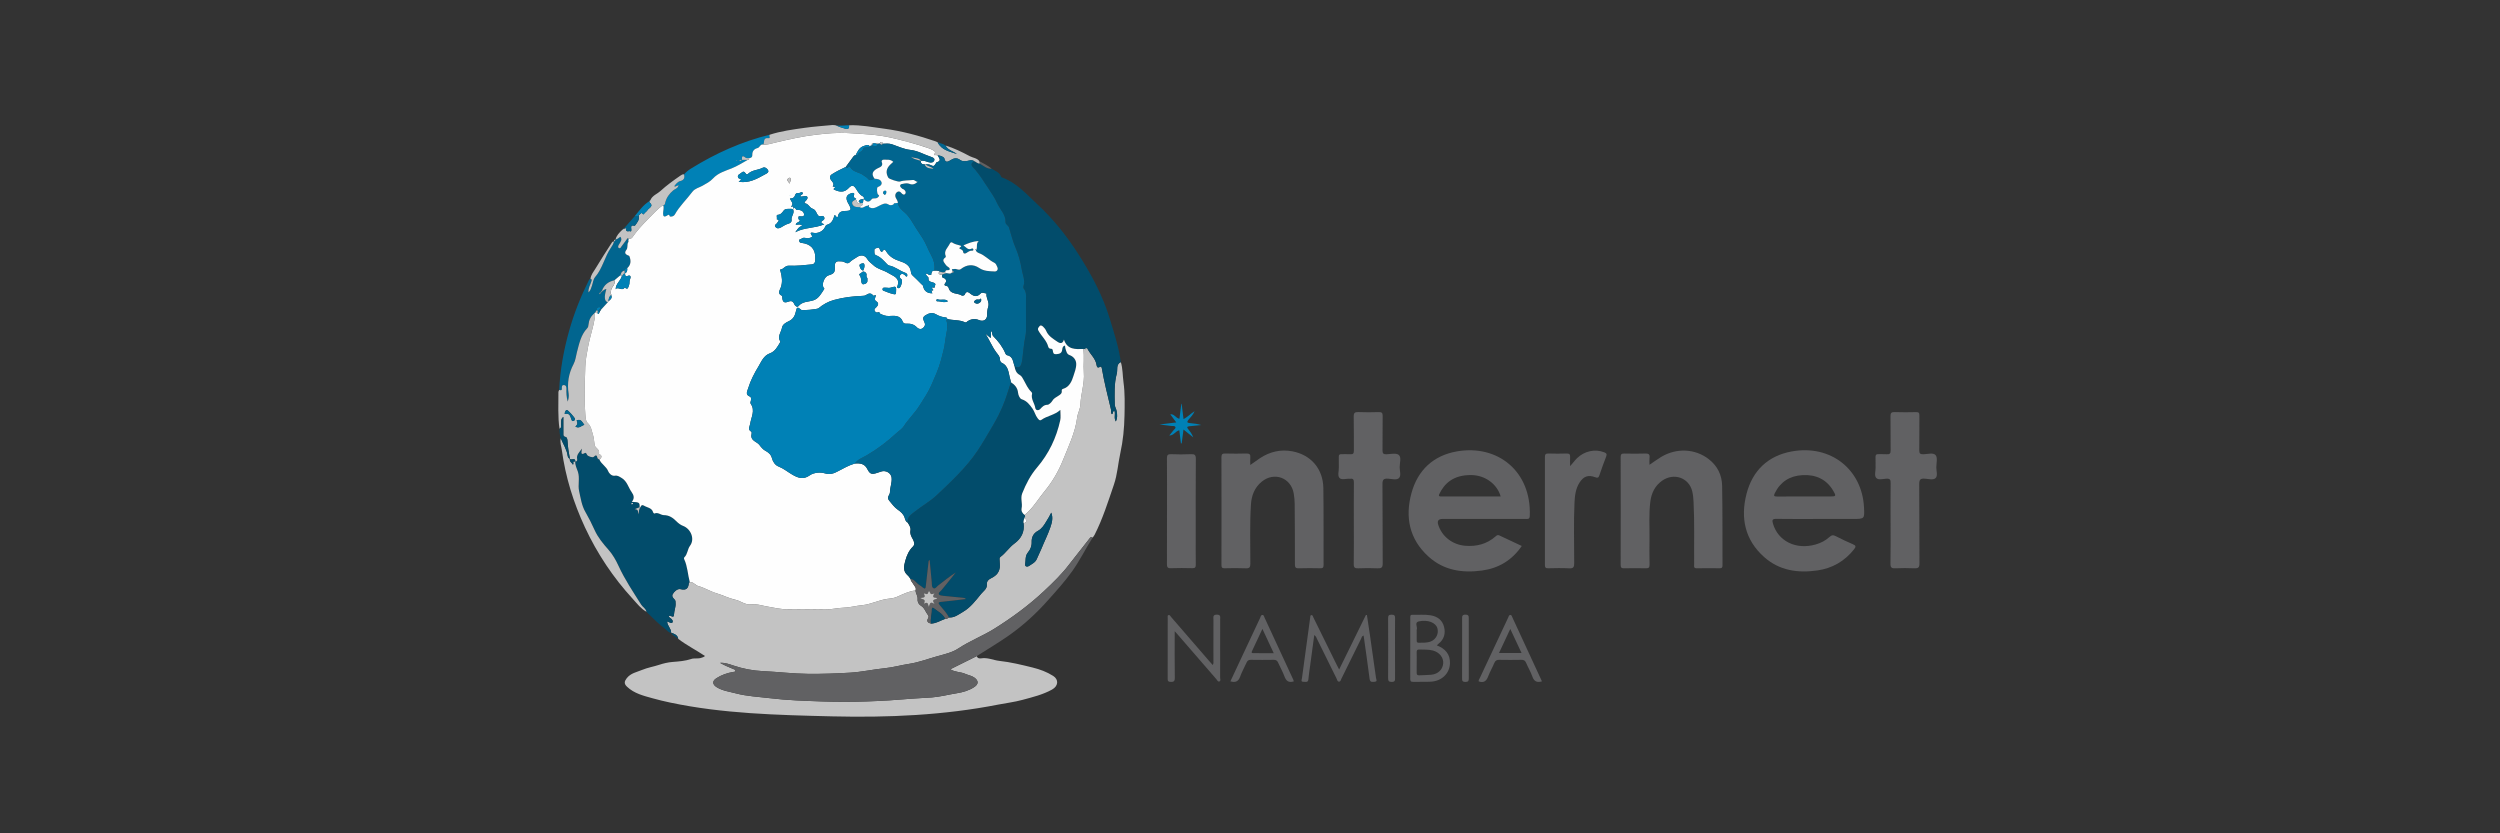<svg width="300" height="100" viewBox="0 0 300 100" fill="none" xmlns="http://www.w3.org/2000/svg">
<rect x="0" y="0" width="300" height="100" fill="#333333" stroke="none"/>
<g clip-path="url(#clip0_419_1956)">
<path d="M134.497 43.443C134.742 44.231 134.707 45.059 134.819 45.866C135.004 47.194 134.965 48.538 134.94 49.876C134.91 51.389 134.767 52.887 134.439 54.374C134.164 55.626 134.091 56.922 133.673 58.146C132.975 60.189 132.33 62.253 131.347 64.186C131.283 64.311 131.185 64.418 131.103 64.533C130.992 64.41 130.893 64.429 130.796 64.556C129.988 65.618 129.129 66.643 128.323 67.705C127.426 68.889 126.366 69.916 125.298 70.916C123.472 72.628 121.46 74.109 119.322 75.446C117.925 76.32 116.389 76.899 115.022 77.804C114.267 78.304 113.393 78.496 112.535 78.732C111.386 79.05 110.257 79.491 109.088 79.665C108.117 79.809 107.177 80.088 106.195 80.185C104.8 80.322 103.419 80.64 102.023 80.722C100.348 80.82 98.668 80.883 96.985 80.866C95.163 80.847 93.358 80.62 91.543 80.537C90.327 80.481 89.157 80.251 88.005 79.864C87.494 79.692 86.971 79.499 86.404 79.545C86.934 79.845 87.485 80.075 88.037 80.302C88.135 80.342 88.266 80.355 88.247 80.497C88.228 80.636 88.097 80.618 87.992 80.635C87.261 80.755 86.574 80.995 85.951 81.4C85.444 81.729 85.486 82.141 85.997 82.46C86.711 82.904 87.533 83.001 88.312 83.207C89.637 83.557 91.015 83.614 92.373 83.782C94.466 84.039 96.568 84.102 98.668 84.174C102.242 84.296 105.817 84.16 109.378 83.844C110.195 83.77 111.015 83.764 111.832 83.693C112.85 83.605 113.83 83.349 114.827 83.188C115.556 83.071 116.291 82.865 116.928 82.436C117.434 82.095 117.439 81.696 116.945 81.328C116.607 81.076 116.19 81.028 115.819 80.859C115.279 80.612 114.637 80.691 114.036 80.312C115.148 79.759 116.182 79.246 117.215 78.732C117.285 79.013 117.571 79.032 117.731 79.005C118.499 78.869 119.186 79.224 119.915 79.305C121.278 79.454 122.608 79.78 123.935 80.109C124.795 80.322 125.617 80.626 126.385 81.112C127.066 81.544 127.013 82.325 126.239 82.752C125.113 83.373 123.889 83.661 122.666 83.993C121.725 84.249 120.757 84.361 119.81 84.547C113.263 85.834 106.555 86.126 99.896 85.964C93.238 85.803 86.728 85.644 80.42 84.308C79.712 84.159 79.009 83.989 78.312 83.794C77.244 83.495 76.102 83.228 75.236 82.4C74.857 82.039 74.921 81.757 75.207 81.388C75.683 80.772 76.41 80.656 77.062 80.385C77.729 80.106 78.452 79.996 79.136 79.766C79.593 79.614 80.159 79.477 80.704 79.434C81.451 79.375 82.213 79.324 82.94 79.078C83.328 78.947 83.76 79.084 84.158 78.936C84.291 78.886 84.436 78.873 84.598 78.719C83.532 78.006 82.392 77.434 81.386 76.662C81.309 76.174 80.901 76.066 80.527 75.92L80.532 75.926C80.558 75.419 80.058 75.102 80.058 74.573C80.146 74.61 80.225 74.642 80.304 74.676C80.437 74.732 80.615 74.811 80.699 74.686C80.791 74.548 80.675 74.385 80.563 74.268C80.454 74.154 80.261 74.103 80.254 73.924C80.47 73.752 80.86 74.3 80.879 73.747C80.894 73.28 81.108 72.852 81.069 72.385C81.056 72.231 81.09 72.08 80.948 71.942C80.775 71.772 80.576 71.554 80.729 71.294C80.932 70.947 81.323 70.618 81.655 70.701C82.395 70.886 82.602 70.571 82.665 69.95C82.669 69.911 82.734 69.879 82.77 69.844C83.207 69.808 83.422 70.232 83.803 70.333C84.552 70.53 85.206 70.964 85.96 71.188C86.735 71.418 87.458 71.804 88.271 71.979C88.866 72.108 89.414 72.6 90.033 72.52C90.72 72.432 91.348 72.651 91.97 72.766C92.881 72.933 93.77 73.141 94.706 73.127C96.167 73.106 97.629 73.099 99.09 73.132C99.794 73.147 100.471 72.949 101.153 72.934C101.947 72.915 102.696 72.694 103.473 72.623C104.509 72.527 105.441 72.011 106.471 71.871C106.849 71.819 107.22 71.802 107.604 71.636C108.33 71.322 109.051 70.941 109.864 70.858C109.877 71.216 110.144 71.515 110.112 71.881C110.08 72.24 110.243 72.532 110.515 72.692C110.958 72.953 111.056 73.437 111.345 73.792C111.436 73.903 111.471 74.029 111.379 74.182C111.145 74.57 111.354 74.748 111.72 74.835C112.345 74.817 112.858 74.466 113.422 74.266C113.6 74.29 113.737 74.208 113.866 74.101C114.538 74.148 115.035 73.733 115.559 73.427C116.461 72.902 117.077 72.075 117.726 71.28C118.014 70.927 118.458 70.678 118.422 70.148C118.394 69.731 118.621 69.545 118.953 69.38C119.371 69.173 119.718 68.922 119.899 68.416C120.036 68.03 119.98 67.688 119.955 67.329C119.942 67.144 119.89 66.951 120.045 66.838C120.681 66.373 121.098 65.688 121.736 65.222C122.551 64.626 122.965 63.829 122.829 62.795C123.456 62.655 122.956 62.263 123.01 61.993C122.993 61.931 122.977 61.869 122.961 61.805C123.118 61.659 123.277 61.515 123.43 61.365C124.162 60.652 124.678 59.766 125.321 58.991C126.282 57.833 127.025 56.544 127.567 55.194C128.228 53.54 129.029 51.911 129.258 50.099C129.324 49.575 129.63 49.07 129.647 48.552C129.687 47.259 130.162 46.035 130.055 44.701C129.982 43.781 130.137 42.825 129.987 41.887C130.064 41.879 130.14 41.872 130.218 41.865C130.302 41.994 130.432 41.965 130.554 41.964C130.897 42.578 131.478 43.054 131.586 43.806C131.609 43.973 131.677 44.224 131.975 44.035C132.133 43.934 132.191 44.056 132.216 44.199C132.5 45.859 132.923 47.49 133.311 49.127C133.357 49.317 133.27 49.541 133.424 49.708C133.628 49.628 133.462 49.303 133.741 49.323C133.867 49.715 133.64 50.157 133.895 50.577C134.111 50.157 134.063 49.779 134.007 49.385C133.965 49.085 133.774 48.854 133.769 48.526C133.747 47.283 133.682 46.038 134.013 44.827C134.14 44.362 133.886 43.748 134.494 43.45L134.497 43.443ZM126.149 61.516C125.975 61.896 125.764 62.224 125.563 62.561C125.292 63.016 125.012 63.459 124.54 63.709C123.995 63.997 123.78 64.501 123.799 65.022C123.819 65.541 123.641 65.945 123.353 66.291C122.992 66.725 123.103 67.234 123.017 67.705C122.96 68.022 123.315 68.033 123.464 67.927C123.817 67.676 124.252 67.504 124.431 67.046C124.586 66.65 124.796 66.275 124.954 65.881C125.3 65.017 125.728 64.193 126.032 63.304C126.245 62.683 126.39 62.14 126.148 61.516H126.149Z" fill="#C3C3C3"/>
<path d="M130.22 41.856C130.143 41.864 130.066 41.871 129.989 41.878C129.045 41.907 128.082 41.978 127.672 40.749C127.527 41.281 127.203 41.222 126.893 41.01C126.372 40.652 125.809 40.336 125.542 39.703C125.461 39.512 125.318 39.333 125.165 39.191C125.062 39.095 124.868 38.971 124.744 39.141C124.64 39.285 124.466 39.415 124.615 39.685C124.981 40.344 125.597 40.848 125.791 41.612C125.825 41.743 125.939 41.856 126.112 41.849C126.24 41.844 126.311 41.92 126.331 42.038C126.373 42.284 126.369 42.534 126.753 42.499C127.118 42.465 127.404 42.419 127.465 41.968C127.488 41.795 127.502 41.536 127.804 41.466C127.822 41.608 127.819 41.733 127.857 41.844C127.96 42.134 127.997 42.486 128.342 42.608C128.829 42.779 129.139 43.189 129.147 43.662C129.158 44.182 128.945 44.695 128.807 45.135C128.631 45.698 128.334 46.452 127.564 46.663C127.432 46.699 127.395 46.792 127.41 46.904C127.453 47.24 127.207 47.358 126.984 47.509C126.726 47.682 126.444 47.797 126.267 48.114C126.168 48.289 125.868 48.57 125.71 48.572C125.275 48.577 125.078 48.815 124.822 49.086C124.651 49.268 124.289 49.294 124.234 48.947C124.144 48.375 123.694 47.889 123.845 47.265C123.864 47.183 123.836 47.1 123.76 47.028C123.342 46.632 123.12 46.102 122.849 45.614C122.716 45.373 122.597 45.118 122.371 44.996C121.936 44.762 121.812 44.38 121.742 43.947C122.194 44.203 122.462 44.088 122.591 43.573C122.64 43.381 122.67 43.195 122.692 43C122.77 42.324 122.828 41.638 122.933 40.972C122.998 40.563 123.12 40.158 123.118 39.732C123.116 38.517 123.121 37.302 123.116 36.086C123.114 35.594 123.21 35.084 122.857 34.648C122.801 34.578 122.787 34.432 122.817 34.343C123.055 33.633 122.711 32.969 122.6 32.309C122.457 31.452 122.239 30.593 121.882 29.771C121.541 28.988 121.33 28.146 121.088 27.323C121.007 27.047 120.653 26.938 120.663 26.663C120.697 25.731 119.988 25.141 119.655 24.382C119.344 23.675 118.886 23.046 118.466 22.398C118.012 21.697 117.556 21.003 117.026 20.364C116.747 20.028 116.247 19.768 116.897 19.334C117.122 19.419 117.286 19.639 117.553 19.629C118.02 19.878 118.416 20.295 119.01 20.245C119.414 20.521 119.932 20.66 120.127 21.186C120.143 21.231 120.194 21.28 120.24 21.297C122 21.923 123.189 23.319 124.496 24.528C126.397 26.29 128.002 28.303 129.408 30.499C130.979 32.951 132.337 35.486 133.183 38.273C133.699 39.976 134.254 41.671 134.5 43.444C133.892 43.743 134.146 44.355 134.019 44.82C133.687 46.032 133.753 47.276 133.774 48.519C133.78 48.847 133.97 49.079 134.012 49.378C134.068 49.773 134.117 50.151 133.9 50.57C133.645 50.152 133.872 49.708 133.746 49.317C133.467 49.296 133.633 49.621 133.43 49.702C133.275 49.534 133.362 49.31 133.317 49.121C132.929 47.483 132.506 45.853 132.222 44.193C132.197 44.049 132.139 43.928 131.981 44.028C131.683 44.217 131.615 43.967 131.591 43.8C131.484 43.048 130.902 42.571 130.559 41.958C130.473 41.835 130.374 41.758 130.224 41.859L130.22 41.856Z" fill="#024C6B"/>
<path d="M82.772 69.84C82.735 69.875 82.67 69.907 82.666 69.945C82.604 70.566 82.396 70.882 81.657 70.696C81.324 70.614 80.934 70.942 80.73 71.289C80.578 71.55 80.776 71.769 80.95 71.937C81.092 72.075 81.058 72.227 81.07 72.38C81.109 72.847 80.895 73.276 80.88 73.743C80.862 74.296 80.471 73.749 80.256 73.919C80.262 74.099 80.456 74.149 80.564 74.263C80.677 74.381 80.793 74.543 80.7 74.682C80.616 74.807 80.439 74.727 80.305 74.671C80.227 74.638 80.147 74.606 80.059 74.569C80.06 75.097 80.56 75.415 80.533 75.922C80.229 75.941 80.092 75.675 79.892 75.528C79.048 74.902 78.32 74.146 77.57 73.416C77.502 73.031 77.134 72.868 76.946 72.57C75.988 71.053 74.986 69.566 74.23 67.926C73.909 67.229 73.529 66.546 73.004 65.957C72.362 65.236 71.746 64.492 71.343 63.591C71.011 62.851 70.64 62.125 70.237 61.421C69.792 60.646 69.683 59.773 69.492 58.936C69.322 58.193 69.599 57.392 69.35 56.619C69.222 56.218 69 55.831 69.029 55.387C69.235 55.397 69.287 55.228 69.259 55.104C69.145 54.581 69.509 54.294 69.828 53.835C69.801 54.221 69.6 54.701 70.208 54.352C70.301 54.299 70.395 54.453 70.45 54.581C70.526 54.759 71.122 54.943 71.232 54.834C71.493 54.57 71.63 54.588 71.7 54.972C71.714 55.049 71.856 55.102 71.939 55.166C72.177 55.709 72.766 55.977 72.994 56.564C73.074 56.774 73.387 57.151 73.787 57.085C74.122 57.028 74.34 57.206 74.595 57.356C75.257 57.744 75.395 58.491 75.8 59.055C76.069 59.43 76.173 59.812 75.815 60.221C76.724 60.259 76.764 60.288 76.76 60.87C76.607 60.928 76.455 60.987 76.164 61.098C76.672 61.124 76.524 61.45 76.632 61.711C76.671 61.377 76.659 61.089 76.858 60.865C76.908 60.641 77.078 60.547 77.249 60.661C77.639 60.92 78.233 60.91 78.382 61.497C78.396 61.552 78.505 61.638 78.53 61.627C78.957 61.421 79.282 61.812 79.663 61.814C80.305 61.818 80.761 62.136 81.189 62.572C81.406 62.794 81.681 62.997 81.969 63.106C82.909 63.461 83.403 64.681 82.811 65.48C82.486 65.919 82.524 66.5 82.123 66.88C82.072 66.927 82.061 67.014 82.109 67.117C82.509 67.978 82.533 68.935 82.77 69.839L82.772 69.84ZM75.82 60.364C75.803 60.395 75.779 60.436 75.756 60.478C75.786 60.492 75.825 60.527 75.844 60.517C75.883 60.5 75.934 60.462 75.939 60.428C75.945 60.374 75.901 60.34 75.819 60.364H75.82Z" fill="#024C6B"/>
<path d="M117.216 78.728C116.182 79.242 115.149 79.756 114.038 80.308C114.638 80.687 115.28 80.608 115.821 80.855C116.19 81.022 116.608 81.072 116.946 81.324C117.44 81.692 117.435 82.092 116.929 82.432C116.293 82.861 115.557 83.067 114.829 83.184C113.83 83.345 112.851 83.601 111.833 83.689C111.016 83.76 110.196 83.766 109.38 83.84C105.818 84.157 102.243 84.293 98.669 84.17C96.569 84.098 94.466 84.035 92.374 83.778C91.016 83.611 89.638 83.553 88.313 83.203C87.534 82.996 86.712 82.899 85.998 82.456C85.487 82.138 85.445 81.726 85.952 81.396C86.574 80.991 87.263 80.751 87.993 80.631C88.098 80.614 88.229 80.631 88.248 80.493C88.269 80.351 88.138 80.339 88.038 80.298C87.487 80.072 86.936 79.841 86.405 79.541C86.972 79.496 87.495 79.689 88.006 79.86C89.158 80.248 90.327 80.478 91.544 80.533C93.359 80.616 95.164 80.843 96.986 80.862C98.669 80.879 100.348 80.816 102.024 80.718C103.42 80.636 104.801 80.319 106.197 80.181C107.177 80.085 108.118 79.807 109.089 79.661C110.259 79.487 111.388 79.046 112.537 78.728C113.393 78.492 114.268 78.3 115.023 77.8C116.39 76.896 117.926 76.317 119.323 75.442C121.461 74.105 123.473 72.623 125.299 70.912C126.367 69.912 127.427 68.885 128.324 67.701C129.129 66.638 129.988 65.614 130.797 64.552C130.894 64.425 130.993 64.407 131.105 64.529C130.27 65.843 129.586 67.248 128.681 68.522C127.794 69.773 126.764 70.899 125.748 72.042C124.341 73.624 122.789 75.047 121.059 76.26C119.814 77.133 118.5 77.907 117.217 78.725L117.216 78.728Z" fill="#616163"/>
<path d="M182.614 65.517C181.436 67.234 179.835 68.191 177.841 68.463C175.477 68.786 173.246 68.45 171.412 66.784C169.12 64.7 168.591 62.061 169.374 59.18C170.124 56.422 171.996 54.664 174.826 54.168C179.735 53.308 183.777 56.572 183.575 61.902C183.557 62.343 183.31 62.274 183.047 62.274C179.734 62.274 176.421 62.274 173.108 62.274C172.614 62.274 172.44 62.505 172.586 62.968C173.035 64.386 174.292 65.362 175.813 65.491C177.178 65.606 178.407 65.293 179.455 64.381C179.592 64.261 179.705 64.146 179.923 64.252C180.806 64.679 181.698 65.089 182.616 65.518L182.614 65.517ZM180.083 59.576C179.649 58.066 178.203 57.029 176.565 57.007C174.325 56.977 173.293 58.089 172.715 59.288C172.581 59.568 172.766 59.576 172.966 59.576C175.324 59.575 177.681 59.576 180.082 59.576H180.083Z" fill="#616163"/>
<path d="M218.178 62.275C216.513 62.275 214.846 62.292 213.18 62.264C212.673 62.255 212.629 62.408 212.759 62.849C213.379 64.949 215.53 66.006 217.868 65.341C218.499 65.162 219.071 64.869 219.552 64.427C219.782 64.216 219.964 64.173 220.256 64.322C220.939 64.676 221.638 65.003 222.344 65.308C222.703 65.463 222.748 65.589 222.493 65.909C221.358 67.341 219.89 68.192 218.093 68.451C215.747 68.789 213.531 68.476 211.695 66.844C209.375 64.782 208.841 62.135 209.585 59.252C210.298 56.488 212.142 54.702 214.977 54.178C219.744 53.3 223.439 56.397 223.677 60.835C223.754 62.275 223.77 62.273 222.317 62.273C220.863 62.273 219.558 62.273 218.178 62.273V62.275ZM216.514 59.577C217.552 59.577 218.591 59.577 219.63 59.577C220.322 59.577 220.362 59.53 220.002 58.913C219.176 57.497 217.882 56.929 216.296 57.016C214.787 57.099 213.649 57.803 212.969 59.193C212.802 59.534 212.923 59.583 213.236 59.581C214.328 59.572 215.421 59.578 216.514 59.578V59.577Z" fill="#616163"/>
<path d="M150.03 55.8C150.478 55.486 150.83 55.226 151.194 54.985C152.381 54.199 153.688 53.894 155.086 54.16C157.327 54.586 158.768 56.269 158.802 58.572C158.847 61.65 158.815 64.728 158.829 67.806C158.83 68.119 158.729 68.198 158.432 68.192C157.572 68.175 156.712 68.165 155.854 68.195C155.458 68.209 155.388 68.062 155.389 67.703C155.394 65.287 155.382 62.871 155.362 60.456C155.359 60.045 155.317 59.632 155.249 59.228C154.93 57.325 152.902 56.572 151.403 57.804C150.549 58.507 150.18 59.464 150.113 60.538C149.967 62.898 150.041 65.261 150.042 67.623C150.042 68.054 149.956 68.218 149.489 68.197C148.649 68.157 147.806 68.173 146.965 68.192C146.656 68.199 146.573 68.097 146.574 67.795C146.583 63.482 146.585 59.17 146.572 54.857C146.571 54.479 146.715 54.416 147.044 54.423C147.886 54.441 148.728 54.449 149.569 54.421C149.96 54.408 150.071 54.551 150.037 54.913C150.012 55.172 150.032 55.436 150.032 55.798L150.03 55.8Z" fill="#616163"/>
<path d="M197.937 55.776C198.464 55.419 198.89 55.101 199.344 54.829C201.185 53.724 203.422 53.84 205.041 55.091C206.094 55.904 206.633 57.007 206.656 58.29C206.713 61.474 206.686 64.659 206.7 67.844C206.7 68.092 206.63 68.195 206.366 68.192C205.453 68.18 204.539 68.174 203.626 68.194C203.193 68.204 203.302 67.911 203.299 67.685C203.276 65.198 203.353 62.711 203.227 60.225C203.206 59.798 203.168 59.364 203.067 58.951C202.67 57.319 200.858 56.689 199.446 57.69C198.59 58.297 198.169 59.175 198.041 60.187C197.852 61.683 197.958 63.19 197.941 64.692C197.929 65.712 197.922 66.732 197.947 67.751C197.956 68.113 197.835 68.204 197.491 68.195C196.632 68.174 195.771 68.176 194.913 68.195C194.597 68.202 194.477 68.129 194.478 67.784C194.49 63.471 194.489 59.16 194.478 54.847C194.478 54.513 194.585 54.419 194.91 54.426C195.751 54.446 196.594 54.453 197.434 54.424C197.831 54.41 197.996 54.517 197.944 54.929C197.913 55.174 197.939 55.427 197.939 55.778L197.937 55.776Z" fill="#616163"/>
<path d="M162.459 62.789C162.459 61.161 162.45 59.533 162.467 57.905C162.471 57.556 162.381 57.398 162.021 57.453C162.004 57.455 161.986 57.455 161.968 57.453C161.547 57.41 160.999 57.646 160.736 57.349C160.483 57.064 160.673 56.527 160.66 56.102C160.647 55.673 160.668 55.243 160.654 54.814C160.646 54.581 160.737 54.496 160.965 54.501C161.323 54.511 161.682 54.484 162.039 54.508C162.369 54.529 162.468 54.41 162.465 54.08C162.449 52.721 162.479 51.36 162.446 50.001C162.436 49.538 162.583 49.432 163.019 49.45C163.823 49.485 164.631 49.478 165.436 49.452C165.802 49.441 165.925 49.533 165.919 49.919C165.895 51.278 165.925 52.639 165.901 53.999C165.893 54.396 165.99 54.535 166.403 54.512C166.899 54.483 167.563 54.34 167.855 54.592C168.195 54.886 167.955 55.566 167.96 56.078C167.964 56.519 168.161 57.091 167.875 57.368C167.592 57.641 167.02 57.471 166.582 57.441C166.062 57.405 165.89 57.529 165.895 58.099C165.929 61.266 165.897 64.433 165.924 67.6C165.929 68.112 165.769 68.221 165.3 68.198C164.532 68.161 163.76 68.166 162.991 68.198C162.58 68.214 162.441 68.112 162.449 67.675C162.477 66.047 162.459 64.419 162.459 62.791V62.789Z" fill="#616163"/>
<path d="M226.868 62.793C226.868 61.183 226.856 59.574 226.876 57.964C226.882 57.579 226.806 57.423 226.382 57.441C225.964 57.459 225.415 57.644 225.149 57.354C224.89 57.071 225.085 56.534 225.071 56.108C225.057 55.697 225.083 55.285 225.063 54.873C225.05 54.598 225.139 54.483 225.424 54.499C225.745 54.516 226.07 54.48 226.39 54.509C226.758 54.541 226.884 54.428 226.877 54.04C226.854 52.681 226.883 51.32 226.859 49.961C226.852 49.566 226.95 49.436 227.361 49.451C228.218 49.485 229.079 49.474 229.938 49.455C230.244 49.448 230.33 49.545 230.327 49.848C230.312 51.243 230.335 52.639 230.312 54.034C230.306 54.415 230.423 54.515 230.794 54.513C231.303 54.51 231.984 54.275 232.276 54.618C232.527 54.916 232.367 55.573 232.359 56.07C232.351 56.512 232.554 57.083 232.277 57.362C232 57.642 231.425 57.47 230.988 57.439C230.462 57.401 230.3 57.537 230.306 58.1C230.338 61.266 230.308 64.433 230.335 67.599C230.339 68.113 230.177 68.219 229.71 68.196C228.96 68.159 228.205 68.159 227.455 68.196C227.001 68.219 226.843 68.117 226.855 67.62C226.891 66.011 226.869 64.401 226.869 62.791L226.868 62.793Z" fill="#616163"/>
<path d="M188.408 55.931C188.716 55.623 188.939 55.283 189.231 54.996C190.121 54.122 191.414 53.845 192.502 54.274C192.782 54.384 192.851 54.501 192.74 54.788C192.449 55.537 192.175 56.294 191.919 57.056C191.819 57.352 191.696 57.371 191.418 57.265C190.584 56.952 190.029 57.154 189.545 57.908C189.073 58.644 188.979 59.485 188.94 60.325C188.826 62.738 188.911 65.154 188.905 67.568C188.905 68.034 188.822 68.229 188.302 68.199C187.462 68.152 186.619 68.174 185.778 68.192C185.468 68.199 185.389 68.092 185.389 67.792C185.397 63.48 185.397 59.169 185.389 54.858C185.389 54.543 185.46 54.412 185.804 54.422C186.537 54.446 187.273 54.447 188.006 54.422C188.359 54.411 188.431 54.557 188.413 54.864C188.394 55.218 188.409 55.575 188.409 55.93L188.408 55.931Z" fill="#616163"/>
<path d="M140.041 61.297C140.041 59.203 140.051 57.11 140.032 55.016C140.029 54.622 140.124 54.484 140.537 54.502C141.324 54.536 142.113 54.539 142.9 54.502C143.36 54.479 143.505 54.592 143.5 55.082C143.476 58.124 143.487 61.166 143.487 64.208C143.487 65.389 143.478 66.57 143.494 67.751C143.498 68.068 143.418 68.191 143.076 68.182C142.218 68.16 141.357 68.153 140.498 68.185C140.097 68.199 140.031 68.04 140.033 67.686C140.047 65.557 140.04 63.427 140.04 61.298L140.041 61.297Z" fill="#616163"/>
<path d="M67.106 46.793C67.213 44.375 67.647 42.005 68.3 39.684C68.888 37.592 69.694 35.57 70.668 33.619C70.716 33.524 70.769 33.486 70.859 33.468C71.073 33.508 71.009 33.62 70.966 33.771C70.849 34.182 70.571 34.553 70.62 35.086C70.873 34.846 70.927 34.582 71.015 34.34C71.149 33.971 71.179 33.517 71.418 33.242C72.325 32.196 72.557 30.803 73.329 29.698C73.483 29.479 73.619 29.247 73.679 28.98L73.657 28.964L73.68 28.979C73.791 28.937 73.844 28.851 73.865 28.739L73.867 28.737C74.104 28.696 74.274 28.532 74.446 28.411C74.696 28.744 74.488 28.987 74.323 29.264C74.246 29.396 74.082 29.629 74.247 29.748C74.446 29.891 74.532 29.624 74.632 29.5C74.822 29.265 74.985 29.012 75.175 28.776C75.234 28.702 75.268 28.505 75.442 28.654C75.425 28.756 75.408 28.858 75.392 28.959C75.389 28.994 75.385 29.03 75.381 29.064C75.223 29.349 75.372 29.714 75.169 29.977C74.915 30.308 75.015 30.505 75.362 30.647C75.431 30.675 75.494 30.65 75.539 30.772C75.741 31.31 75.71 31.782 75.263 32.185C75.079 32.186 74.975 32.277 74.951 32.459C74.713 32.523 74.534 32.645 74.501 32.912C74.457 33.036 74.465 33.111 74.626 33.052L74.606 33.072L74.622 33.096C74.605 33.122 74.604 33.144 74.621 33.162C74.545 32.985 74.441 33.034 74.331 33.125C74.128 33.296 73.924 33.467 73.722 33.639C73.016 33.785 72.506 34.168 72.246 34.854C72.213 34.893 72.18 34.932 72.148 34.971C72.114 35.008 72.08 35.047 72.047 35.085C71.943 35.124 71.927 35.206 71.943 35.303C71.929 35.306 71.913 35.306 71.901 35.314C71.894 35.318 71.894 35.333 71.889 35.344C71.906 35.328 71.922 35.313 71.938 35.297C72.029 35.25 72.105 35.197 72.041 35.077C72.121 35.145 72.152 35.077 72.19 35.024C72.231 34.99 72.272 34.956 72.312 34.921C72.458 34.842 72.561 34.675 72.762 34.696C72.471 35.656 72.53 36.18 72.94 36.268C72.662 36.573 72.385 36.877 72.107 37.181C72.023 37.079 72.107 36.845 71.907 36.852C71.704 36.858 71.591 37.002 71.615 37.221C71.538 37.327 71.459 37.434 71.382 37.54C71.35 37.544 71.335 37.563 71.338 37.594C70.888 37.939 70.667 38.415 70.617 38.963C70.602 39.132 70.583 39.261 70.463 39.389C69.698 40.195 69.498 41.252 69.228 42.269C69.103 42.745 69.068 43.236 68.828 43.689C68.234 44.81 68.035 46.005 68.236 47.264C68.285 47.565 68.226 47.856 68.124 48.195C67.966 47.635 67.957 47.118 67.967 46.599C67.972 46.4 67.893 46.225 67.686 46.208C67.439 46.186 67.399 46.391 67.421 46.578C67.455 46.874 67.298 46.85 67.106 46.793H67.106ZM72.231 36.715C72.226 36.7 72.222 36.685 72.218 36.67C72.205 36.673 72.192 36.677 72.179 36.681C72.183 36.696 72.185 36.713 72.194 36.725C72.196 36.728 72.218 36.718 72.231 36.715Z" fill="#01658F"/>
<path d="M67.107 46.792C67.299 46.849 67.455 46.873 67.422 46.577C67.4 46.391 67.44 46.187 67.687 46.207C67.894 46.224 67.972 46.4 67.969 46.599C67.958 47.117 67.969 47.634 68.126 48.194C68.227 47.855 68.286 47.564 68.238 47.264C68.035 46.005 68.234 44.808 68.829 43.688C69.07 43.235 69.104 42.744 69.23 42.269C69.499 41.252 69.699 40.195 70.464 39.388C70.586 39.26 70.603 39.131 70.618 38.962C70.667 38.414 70.889 37.94 71.339 37.594C71.356 37.772 71.412 37.954 71.384 38.124C71.196 39.298 70.79 40.419 70.574 41.593C70.426 42.395 70.26 43.203 70.237 44.003C70.185 45.797 70.093 47.595 70.223 49.389C70.257 49.86 70.238 50.495 70.52 50.753C70.969 51.163 70.988 51.674 71.146 52.137C71.279 52.522 71.291 52.969 71.356 53.389C71.418 53.795 72.049 53.918 71.863 54.438C71.86 54.448 71.912 54.484 71.942 54.5C72.345 54.724 72.157 54.943 71.94 55.164C71.858 55.099 71.715 55.047 71.701 54.97C71.632 54.586 71.494 54.568 71.233 54.831C71.125 54.942 70.528 54.757 70.451 54.579C70.396 54.45 70.303 54.296 70.209 54.35C69.602 54.699 69.802 54.219 69.829 53.833C69.512 54.292 69.146 54.579 69.26 55.102C69.287 55.226 69.236 55.395 69.031 55.385L69.038 55.394C69.049 54.834 68.541 55.293 68.385 55.063L68.392 55.074C68.251 54.362 68.144 53.647 68.1 52.922C68.088 52.726 68.049 52.468 67.851 52.429C67.552 52.368 67.605 52.179 67.603 51.997C67.597 51.376 67.601 50.754 67.601 50.029C67.258 50.305 67.37 50.568 67.337 50.795C67.304 51.025 67.449 51.309 67.143 51.459C66.925 49.988 67.022 48.508 67.01 47.03C67.01 46.952 67.071 46.872 67.105 46.794L67.107 46.792ZM69.192 50.454C69.328 50.723 69.33 50.986 69.039 51.178C69.504 51.481 69.751 51.069 70.12 50.983C69.855 50.666 69.738 50.214 69.192 50.454ZM68.031 49.203C67.87 49.209 67.836 49.385 67.777 49.523C67.76 49.563 67.727 49.688 67.832 49.664C68.424 49.537 68.442 50.044 68.588 50.37C68.639 50.481 68.627 50.553 68.766 50.521C68.898 50.49 68.999 50.426 69.001 50.276C69.001 50.143 68.197 49.222 68.031 49.203Z" fill="#C3C3C3"/>
<path d="M82.085 20.924C82.331 20.637 82.624 20.409 82.947 20.21C85.886 18.395 89 16.984 92.368 16.165C92.208 16.27 92.523 16.621 92.221 16.579C91.525 16.483 91.759 17.062 91.595 17.351C91.226 17.247 91.195 17.694 90.907 17.765C90.495 17.866 90.254 18.148 90.275 18.618C90.286 18.839 90.137 18.972 89.899 18.97C89.743 18.975 89.588 19.022 89.442 18.905C88.986 18.54 89.038 18.905 89.039 19.191C88.921 19.194 88.785 19.143 88.714 19.294C88.701 19.299 88.686 19.303 88.675 19.311C88.67 19.316 88.671 19.329 88.669 19.337C88.681 19.32 88.694 19.304 88.706 19.287C88.835 19.317 88.951 19.304 89.031 19.182C89.265 19.182 89.498 19.183 89.731 19.184C89.095 19.542 88.482 19.93 87.795 20.206C87.009 20.52 86.167 20.752 85.558 21.419C85.208 21.802 84.743 22.036 84.292 22.292C83.886 22.522 83.385 22.614 83.086 23.013C82.401 23.933 81.547 24.725 80.983 25.733C80.813 26.037 80.39 26.012 80.377 25.968C80.283 25.642 80.166 25.806 80.009 25.893C79.686 26.073 79.565 25.967 79.571 25.596C79.576 25.268 79.71 24.94 79.586 24.611C79.794 24.628 79.795 24.454 79.825 24.331C79.975 23.724 80.309 23.256 80.787 22.85C80.994 22.675 81.325 22.623 81.403 22.303C81.434 22.279 81.522 22.274 81.431 22.213C81.429 22.212 81.395 22.258 81.376 22.281C81.214 22.21 81.112 22.477 80.913 22.345C81.114 22.09 81.305 21.815 81.619 21.736C82.084 21.618 82.2 21.351 82.085 20.925V20.924ZM88.455 19.24C88.446 19.227 88.434 19.203 88.428 19.204C88.399 19.21 88.372 19.224 88.344 19.236C88.354 19.248 88.367 19.273 88.373 19.27C88.401 19.265 88.427 19.251 88.454 19.24H88.455Z" fill="#0081B6"/>
<path d="M91.595 17.35C91.759 17.062 91.525 16.483 92.221 16.579C92.522 16.621 92.208 16.27 92.368 16.165C93.738 15.723 95.161 15.537 96.577 15.338C97.682 15.183 98.798 15.107 99.91 15.002C100.032 14.991 100.157 15.025 100.28 15.038C100.647 15.198 101.022 15.332 101.41 15.44C101.836 15.56 101.907 15.37 101.897 15.03C103.326 14.982 104.723 15.26 106.128 15.446C108.229 15.725 110.269 16.275 112.272 16.963C112.356 16.992 112.434 17.035 112.516 17.073C112.991 18.038 113.961 18.171 114.825 18.486C114.379 18.125 113.748 18.024 113.454 17.458C114.479 17.767 115.431 18.242 116.37 18.739C116.755 18.943 117.236 18.962 117.527 19.34C117.512 19.438 117.647 19.522 117.554 19.626C117.286 19.636 117.123 19.416 116.898 19.331C116.71 19.223 116.546 19.196 116.307 19.262C115.959 19.358 115.507 19.411 115.228 19.2C114.774 18.858 114.405 19.004 114.037 19.24C113.613 19.512 113.416 19.463 113.316 18.99C113.304 18.936 113.228 18.89 113.176 18.851C112.981 18.712 112.756 18.665 112.523 18.644C112.453 18.63 112.383 18.617 112.313 18.603L112.316 18.6C112.21 18.632 112.036 18.635 112.125 18.497C112.342 18.164 112.08 18.094 111.894 17.985C111.741 17.896 111.571 17.832 111.405 17.773C109.979 17.269 108.52 16.896 107.047 16.547C105.313 16.137 103.556 16.075 101.801 15.969C100.502 15.89 99.204 16.014 97.91 16.165C96.252 16.358 94.633 16.734 93.014 17.116C92.55 17.226 92.09 17.392 91.598 17.348L91.595 17.35Z" fill="#C3C3C3"/>
<path d="M160.697 80.342C161.787 78.12 162.849 75.957 163.911 73.794C163.95 73.797 163.99 73.799 164.03 73.802C164.148 74.586 164.271 75.369 164.384 76.153C164.635 77.888 164.886 79.623 165.123 81.361C165.144 81.513 165.325 81.789 164.966 81.81C164.705 81.826 164.409 81.924 164.352 81.466C164.142 79.797 163.896 78.134 163.663 76.468C163.655 76.403 163.643 76.34 163.63 76.262C163.411 76.325 163.401 76.509 163.335 76.641C162.542 78.244 161.756 79.852 160.963 81.455C160.897 81.59 160.882 81.805 160.676 81.797C160.478 81.79 160.464 81.578 160.396 81.441C159.617 79.87 158.846 78.296 158.067 76.726C157.983 76.556 157.941 76.354 157.711 76.205C157.539 77.475 157.374 78.713 157.207 79.95C157.138 80.464 157.048 80.978 157.009 81.494C156.976 81.946 156.659 81.806 156.42 81.813C156.052 81.822 156.214 81.549 156.235 81.391C156.559 78.961 156.891 76.532 157.224 74.104C157.239 73.991 157.21 73.817 157.381 73.811C157.533 73.806 157.549 73.98 157.601 74.085C158.544 75.994 159.483 77.904 160.423 79.814C160.501 79.972 160.586 80.127 160.698 80.343L160.697 80.342Z" fill="#616163"/>
<path d="M69.03 55.385C69.001 55.83 69.223 56.217 69.351 56.617C69.6 57.391 69.324 58.191 69.493 58.935C69.684 59.771 69.793 60.645 70.238 61.419C70.641 62.123 71.013 62.849 71.344 63.59C71.747 64.489 72.363 65.234 73.005 65.955C73.531 66.546 73.91 67.229 74.231 67.924C74.987 69.564 75.989 71.05 76.947 72.568C77.135 72.866 77.503 73.03 77.571 73.414C76.903 73.044 76.45 72.434 75.95 71.89C73.592 69.32 71.672 66.448 70.197 63.286C68.817 60.327 67.858 57.239 67.418 53.997C67.354 53.532 67.166 53.076 67.297 52.593C67.572 53.294 68.018 53.929 68.121 54.703C68.139 54.837 68.229 55.002 68.391 55.073L68.385 55.062C68.314 55.409 68.638 55.529 68.744 55.751C68.934 55.682 68.595 55.257 69.038 55.394L69.03 55.384V55.385Z" fill="#C3C3C3"/>
<path d="M140.964 75.748C140.964 77.704 140.948 79.525 140.976 81.345C140.983 81.786 140.816 81.843 140.448 81.826C140.181 81.813 140.121 81.714 140.121 81.471C140.127 79.018 140.124 76.566 140.126 74.112C140.126 74.011 140.077 73.872 140.193 73.822C140.374 73.743 140.437 73.928 140.522 74.026C142.035 75.771 143.544 77.521 145.054 79.27C145.202 79.441 145.355 79.606 145.528 79.801C145.653 79.609 145.609 79.447 145.61 79.297C145.613 77.65 145.611 76.003 145.613 74.355C145.613 74.067 145.511 73.753 146.029 73.758C146.517 73.763 146.42 74.055 146.42 74.327C146.422 76.655 146.423 78.982 146.416 81.311C146.416 81.471 146.53 81.711 146.311 81.78C146.146 81.832 146.059 81.611 145.958 81.494C144.385 79.682 142.814 77.868 141.243 76.053C141.185 75.987 141.124 75.922 140.966 75.748H140.964Z" fill="#616163"/>
<path d="M172.413 77.441C173.444 77.843 174.03 78.507 173.996 79.603C173.96 80.799 173.024 81.725 171.72 81.801C171.006 81.843 170.287 81.801 169.573 81.823C169.265 81.833 169.227 81.691 169.229 81.437C169.235 79.005 169.232 76.573 169.233 74.141C169.233 73.962 169.206 73.766 169.485 73.775C170.216 73.799 170.951 73.717 171.682 73.838C172.499 73.975 173.08 74.41 173.286 75.221C173.494 76.033 173.282 76.744 172.593 77.274C172.551 77.306 172.516 77.345 172.414 77.442L172.413 77.441ZM170.003 79.493C170.003 79.904 170.012 80.316 170 80.727C169.994 80.958 170.079 81.052 170.311 81.039C170.793 81.011 171.277 81.016 171.757 80.969C172.569 80.888 173.123 80.347 173.184 79.617C173.244 78.917 172.74 78.279 171.96 78.065C171.433 77.921 170.893 77.97 170.358 77.94C170.067 77.924 169.986 78.039 169.999 78.314C170.017 78.706 170.003 79.1 170.004 79.494L170.003 79.493ZM170.004 75.824C170.004 76.164 170.007 76.504 170.004 76.844C170.003 77.001 170.023 77.131 170.227 77.128C170.727 77.12 171.235 77.162 171.712 76.969C172.345 76.71 172.674 76.019 172.485 75.383C172.287 74.719 171.356 74.331 170.26 74.566C169.693 74.687 170.133 75.231 170.01 75.558C169.981 75.636 170.005 75.735 170.007 75.825L170.004 75.824Z" fill="#616163"/>
<path d="M185.035 81.764C184.427 81.939 184.088 81.766 183.888 81.195C183.688 80.624 183.369 80.097 183.132 79.537C183.016 79.262 182.852 79.173 182.561 79.178C181.684 79.194 180.807 79.195 179.93 79.178C179.621 79.172 179.44 79.257 179.317 79.557C179.092 80.101 178.787 80.615 178.582 81.165C178.373 81.727 178.052 81.979 177.449 81.77C177.401 81.63 177.509 81.513 177.566 81.39C178.701 78.962 179.84 76.535 180.981 74.11C181.039 73.987 181.059 73.806 181.233 73.794C181.39 73.782 181.418 73.944 181.468 74.052C182.655 76.612 183.838 79.174 185.036 81.765L185.035 81.764ZM179.88 78.362H182.588C182.136 77.399 181.707 76.484 181.233 75.473C180.758 76.489 180.335 77.391 179.88 78.362Z" fill="#616163"/>
<path d="M155.252 81.765C154.636 81.96 154.336 81.714 154.137 81.173C153.928 80.605 153.618 80.074 153.375 79.518C153.267 79.268 153.117 79.174 152.844 79.178C151.931 79.192 151.018 79.194 150.105 79.178C149.825 79.172 149.685 79.282 149.58 79.523C149.335 80.079 149.025 80.61 148.825 81.18C148.617 81.772 148.263 81.943 147.647 81.761C148.208 80.564 148.765 79.369 149.325 78.176C149.954 76.833 150.582 75.489 151.217 74.148C151.28 74.014 151.291 73.797 151.495 73.797C151.666 73.797 151.685 73.987 151.743 74.11C152.901 76.606 154.056 79.104 155.211 81.601C155.232 81.647 155.237 81.701 155.252 81.765ZM151.489 75.467C151.049 76.407 150.661 77.229 150.278 78.053C150.214 78.192 150.088 78.377 150.395 78.379C151.187 78.385 151.979 78.382 152.849 78.382C152.385 77.387 151.966 76.489 151.489 75.467Z" fill="#616163"/>
<path d="M82.085 20.924C82.2 21.349 82.084 21.616 81.619 21.734C81.305 21.813 81.113 22.089 80.913 22.343C81.112 22.475 81.215 22.208 81.376 22.279L81.402 22.302C81.325 22.622 80.993 22.674 80.786 22.85C80.308 23.254 79.974 23.723 79.824 24.33C79.794 24.453 79.794 24.627 79.585 24.61C78.868 25.079 78.321 25.737 77.725 26.334C77.053 27.004 76.412 27.71 75.871 28.497C75.763 28.653 75.597 28.639 75.439 28.656C75.266 28.506 75.232 28.703 75.173 28.777C74.984 29.012 74.821 29.267 74.63 29.502C74.53 29.625 74.444 29.893 74.245 29.749C74.08 29.631 74.244 29.396 74.322 29.266C74.486 28.988 74.694 28.745 74.444 28.413C74.272 28.533 74.102 28.698 73.865 28.739C73.984 28.242 74.331 27.903 74.684 27.569C74.737 27.529 74.79 27.489 74.842 27.45L74.83 27.458C74.89 27.441 74.949 27.425 75.007 27.408C75.046 27.441 75.084 27.473 75.123 27.507C75.136 27.968 75.541 27.619 75.698 27.783L75.712 27.795L75.695 27.781C75.931 27.607 75.408 26.891 76.183 27.098C76.187 27.099 76.198 27.068 76.209 27.054C76.465 26.694 76.784 26.358 76.636 25.854C76.777 25.748 76.988 25.476 77.05 25.576C77.222 25.853 77.261 25.675 77.365 25.558C77.468 25.441 77.618 25.355 77.694 25.223C77.861 24.933 78.534 24.743 77.915 24.266C77.9 24.254 77.942 24.17 77.959 24.119L77.95 24.129C77.989 24.079 78.028 24.03 78.067 23.98C78.293 23.451 78.849 23.288 79.236 22.935C79.984 22.249 80.808 21.655 81.643 21.079C81.771 20.991 81.906 20.888 82.084 20.925L82.085 20.924Z" fill="#C3C3C3"/>
<path d="M167.403 77.786C167.403 78.983 167.396 80.179 167.407 81.375C167.409 81.663 167.387 81.83 167.017 81.83C166.652 81.83 166.571 81.709 166.573 81.369C166.586 78.976 166.586 76.584 166.573 74.191C166.571 73.864 166.664 73.763 166.994 73.761C167.333 73.759 167.414 73.877 167.409 74.197C167.393 75.393 167.403 76.59 167.403 77.785V77.786Z" fill="#616163"/>
<path d="M175.457 77.736C175.457 76.575 175.461 75.415 175.454 74.254C175.451 73.96 175.45 73.75 175.863 73.758C176.236 73.766 176.253 73.934 176.252 74.219C176.245 76.612 176.242 79.004 176.254 81.397C176.255 81.711 176.19 81.829 175.844 81.831C175.477 81.833 175.448 81.67 175.45 81.379C175.462 80.165 175.455 78.95 175.455 77.736H175.457Z" fill="#616163"/>
<path d="M141.532 50.25C141.61 49.631 141.683 49.047 141.758 48.463L141.799 48.458C141.871 49.05 141.943 49.642 142.021 50.285C142.521 50.052 142.841 49.651 143.349 49.347C143.167 49.795 142.865 50.06 142.624 50.36C142.407 50.63 142.423 50.743 142.792 50.772C143.246 50.806 143.698 50.873 144.152 51.004C143.68 51.052 143.207 51.107 142.734 51.148C142.435 51.174 142.4 51.275 142.587 51.503C142.828 51.796 143.051 52.104 143.188 52.483C142.822 52.19 142.456 51.896 142.019 51.545C141.939 52.161 141.871 52.681 141.802 53.202C141.772 53.204 141.741 53.206 141.71 53.209C141.646 52.689 141.582 52.169 141.517 51.633C141.045 51.732 140.852 52.277 140.315 52.26C140.5 52.032 140.663 51.842 140.811 51.642C140.902 51.517 141.111 51.41 141.048 51.254C140.973 51.072 140.738 51.138 140.571 51.115C140.147 51.054 139.722 51.008 139.144 50.937C139.894 50.846 140.485 50.775 141.157 50.693C140.885 50.328 140.667 50.037 140.427 49.717C140.931 49.645 141.079 50.173 141.532 50.252V50.25Z" fill="#0081B6"/>
<path d="M73.679 28.982C73.619 29.249 73.483 29.48 73.329 29.7C72.556 30.805 72.324 32.199 71.418 33.243C71.179 33.519 71.15 33.973 71.015 34.342C70.927 34.584 70.873 34.848 70.62 35.088C70.571 34.554 70.849 34.183 70.966 33.773C71.009 33.622 71.073 33.51 70.859 33.47C70.897 32.982 71.222 32.622 71.454 32.233C72.063 31.21 72.717 30.213 73.357 29.209C73.43 29.094 73.493 28.945 73.679 28.984V28.982Z" fill="#C3C3C3"/>
<path d="M68.391 55.074C68.229 55.003 68.139 54.838 68.121 54.704C68.018 53.93 67.573 53.295 67.297 52.593C67.194 52.222 67.113 51.849 67.144 51.459C67.45 51.309 67.304 51.025 67.338 50.795C67.371 50.568 67.258 50.305 67.601 50.029C67.601 50.755 67.598 51.377 67.603 51.997C67.605 52.179 67.553 52.369 67.852 52.429C68.049 52.469 68.089 52.726 68.101 52.922C68.145 53.647 68.25 54.362 68.392 55.074H68.391Z" fill="#024C6B"/>
<path d="M75.009 27.408C74.95 27.426 74.891 27.442 74.832 27.459C75.275 26.957 75.717 26.456 76.159 25.956C76.328 25.968 76.493 25.958 76.637 25.854C76.785 26.357 76.466 26.694 76.21 27.053C76.199 27.067 76.188 27.099 76.184 27.097C75.41 26.891 75.933 27.608 75.695 27.781L75.699 27.783C75.543 27.618 75.138 27.968 75.124 27.506C75.126 27.46 75.129 27.415 75.132 27.369L75.008 27.407L75.009 27.408Z" fill="#01658F"/>
<path d="M76.637 25.854C76.493 25.958 76.328 25.967 76.159 25.956C76.703 25.289 77.197 24.572 77.959 24.12C77.943 24.171 77.901 24.255 77.916 24.267C78.534 24.744 77.86 24.934 77.695 25.224C77.619 25.355 77.469 25.442 77.365 25.559C77.262 25.675 77.223 25.854 77.051 25.577C76.989 25.477 76.778 25.748 76.637 25.855V25.854Z" fill="#0081B6"/>
<path d="M113.453 17.459C113.747 18.025 114.378 18.126 114.824 18.486C113.96 18.172 112.989 18.039 112.515 17.073C112.828 17.203 113.179 17.238 113.453 17.459Z" fill="#01658F"/>
<path d="M101.895 15.031C101.906 15.371 101.835 15.56 101.409 15.441C101.021 15.333 100.646 15.199 100.279 15.039C100.818 15.151 101.356 15.027 101.895 15.031Z" fill="#0081B6"/>
<path d="M117.553 19.627C117.646 19.522 117.511 19.439 117.526 19.341C118.035 19.619 118.557 19.875 119.01 20.244C118.416 20.293 118.02 19.877 117.553 19.627Z" fill="#616163"/>
<path d="M80.529 75.915C80.903 76.061 81.311 76.169 81.389 76.657C81.11 76.401 80.699 76.297 80.529 75.915Z" fill="#024C6B"/>
<path d="M73.865 28.741C73.844 28.852 73.791 28.939 73.68 28.981C73.657 28.836 73.718 28.755 73.865 28.741Z" fill="#C3C3C3"/>
<path d="M74.844 27.45C74.791 27.49 74.739 27.53 74.686 27.569C74.715 27.498 74.752 27.437 74.844 27.45Z" fill="#01658F"/>
<path d="M78.068 23.981C78.029 24.031 77.99 24.08 77.951 24.13C77.939 24.041 77.998 24.006 78.068 23.981Z" fill="#0081B6"/>
<path d="M75.439 28.656C75.597 28.639 75.763 28.653 75.871 28.497C76.412 27.711 77.053 27.005 77.725 26.334C78.322 25.738 78.869 25.08 79.585 24.611C79.709 24.94 79.575 25.268 79.57 25.596C79.565 25.966 79.687 26.073 80.008 25.893C80.165 25.806 80.283 25.641 80.376 25.967C80.389 26.012 80.812 26.035 80.982 25.733C81.546 24.725 82.4 23.933 83.086 23.013C83.384 22.613 83.885 22.522 84.291 22.292C84.743 22.035 85.208 21.802 85.557 21.419C86.166 20.752 87.009 20.52 87.794 20.205C88.481 19.931 89.094 19.541 89.73 19.184C89.906 19.207 89.903 19.089 89.898 18.97C90.136 18.971 90.285 18.839 90.275 18.618C90.252 18.148 90.494 17.866 90.906 17.765C91.195 17.694 91.225 17.246 91.594 17.351C92.086 17.396 92.546 17.228 93.01 17.118C94.629 16.735 96.249 16.361 97.906 16.167C99.201 16.016 100.498 15.891 101.797 15.971C103.553 16.078 105.31 16.139 107.043 16.549C108.516 16.898 109.975 17.271 111.401 17.776C111.568 17.835 111.738 17.898 111.89 17.988C112.076 18.096 112.338 18.166 112.121 18.5C112.032 18.637 112.207 18.634 112.312 18.602L112.309 18.605C112.379 18.619 112.449 18.632 112.519 18.646C112.661 18.954 113.064 19.304 112.382 19.481C112.346 19.491 112.331 19.569 112.302 19.612C112.061 19.974 112.055 19.988 111.641 19.793C111.449 19.703 111.263 19.731 111.072 19.723C111.037 19.724 111 19.726 110.965 19.727C110.659 19.744 110.478 19.62 110.477 19.294L110.505 19.309L110.533 19.294C110.857 19.23 111.14 19.386 111.435 19.467C111.721 19.545 112.014 19.525 112.113 19.238C112.197 18.994 111.91 18.884 111.721 18.823C110.891 18.552 110.131 18.082 109.233 17.989C108.467 17.909 107.768 17.56 107.045 17.319C106.65 17.188 106.289 17.241 105.911 17.252C105.926 17.136 105.885 17.051 105.764 17.042C105.641 17.032 105.596 17.121 105.584 17.23C105.499 17.235 105.404 17.21 105.345 17.303C105.358 17.271 105.37 17.239 105.382 17.206C105.29 17.139 105.199 17.114 105.117 17.221C105.006 17.207 104.895 17.193 104.784 17.18C104.65 17.157 104.615 17.236 104.612 17.348C104.615 17.385 104.619 17.422 104.623 17.457C104.523 17.463 104.426 17.474 104.385 17.587C104.191 17.265 103.943 17.436 103.697 17.503C103.114 17.667 102.91 18.164 102.672 18.635C102.556 18.628 102.48 18.68 102.412 18.776C102.11 19.198 101.8 19.614 101.492 20.032C100.911 20.298 100.343 20.588 99.801 20.93C99.685 21.004 99.652 21.049 99.614 21.186C99.482 21.656 100.273 21.864 99.925 22.371C99.973 22.383 100.021 22.401 100.071 22.406C100.178 22.413 100.271 22.454 100.15 22.547C99.913 22.725 100.1 22.76 100.225 22.812C100.804 23.06 101.326 23.105 101.824 22.58C102.238 22.144 102.455 22.215 102.759 22.709C102.963 23.042 103.179 23.385 103.543 23.561C103.745 23.658 103.638 23.795 103.662 23.916C103.43 23.891 103.176 23.909 103.067 24.117C102.988 24.266 103.21 24.309 103.327 24.368C102.821 24.641 102.872 24.117 102.691 23.924C102.703 23.911 102.718 23.899 102.728 23.885C102.734 23.875 102.737 23.849 102.735 23.848C102.518 23.763 102.386 23.654 102.49 23.381C102.563 23.19 102.426 23.117 102.252 23.161C101.581 23.33 101.419 23.708 101.746 24.331C101.826 24.481 101.926 24.623 101.986 24.782C102.101 25.083 102.163 25.268 101.662 25.307C101.271 25.337 100.645 25.261 100.562 25.951C100.548 26.071 100.41 26.085 100.363 26.013C100.086 25.585 100.089 26.006 100.048 26.126C99.907 26.533 99.69 26.854 99.248 26.971C99.112 27.007 99.065 27.11 99.012 27.234C98.788 27.754 98.131 28.069 97.575 27.936C97.395 27.892 97.177 27.889 97.34 28.13C97.592 28.505 97.329 28.485 97.102 28.566C96.803 28.673 96.487 28.4 96.197 28.635C96.089 28.722 95.855 28.673 95.909 28.925C95.948 29.112 96.041 29.13 96.236 29.155C97.281 29.287 97.84 29.89 97.831 30.904C97.828 31.196 97.886 31.68 97.435 31.726C96.523 31.821 95.596 31.923 94.694 31.884C94.173 31.86 94.048 32.315 93.652 32.341C93.564 32.346 93.641 32.476 93.662 32.56C93.831 33.196 93.929 33.831 93.699 34.484C93.578 34.825 93.237 35.231 93.834 35.499C93.877 35.518 93.868 35.666 93.875 35.754C93.916 36.233 94.108 36.385 94.541 36.221C94.896 36.087 95.139 36.075 95.306 36.491C95.377 36.667 95.652 36.932 95.808 36.743C96.301 36.149 97.006 36.244 97.622 36.035C98.25 35.823 98.558 35.214 98.903 34.684C98.951 34.611 98.858 34.567 98.823 34.51C98.572 34.105 98.935 33.202 99.402 33.053C100.105 32.83 100.216 32.693 100.174 31.976C100.153 31.613 100.277 31.351 100.642 31.354C100.895 31.356 101.177 31.346 101.419 31.504C101.599 31.62 101.82 31.633 101.965 31.472C102.2 31.213 102.516 31.083 102.787 30.884C103.264 30.533 103.787 30.59 104.073 31.088C104.25 31.397 104.534 31.568 104.775 31.799C105.299 32.303 106.019 32.402 106.604 32.77C107.203 33.148 108.087 33.337 107.669 34.395C107.606 34.553 107.775 34.609 107.907 34.57C108.112 34.509 108.353 33.64 108.182 33.519C107.925 33.337 107.903 33.108 108.086 32.942C108.242 32.8 108.48 32.892 108.637 33.07C108.688 33.127 108.72 33.237 108.842 33.166C108.957 32.88 108.771 32.782 108.556 32.703C107.916 32.47 107.39 31.988 106.699 31.864C106.618 31.849 106.535 31.788 106.474 31.725C106.063 31.308 105.699 30.847 105.115 30.627C104.867 30.533 104.937 30.213 104.923 30C104.912 29.829 105.141 29.779 105.287 29.731C105.554 29.643 105.539 29.904 105.627 30.04C105.698 30.152 105.772 30.35 105.927 30.128C106.157 29.798 106.259 30.037 106.372 30.216C106.743 30.802 107.316 31.129 107.942 31.328C108.637 31.549 109.217 31.833 109.314 32.648C109.331 32.794 109.372 32.925 109.481 33.031C109.849 33.385 110.226 33.731 110.574 34.103C110.639 34.172 110.748 34.202 110.775 34.35C110.875 34.903 111.268 35.199 111.826 35.196C111.849 35.214 111.873 35.233 111.897 35.252C111.897 35.234 111.897 35.218 111.898 35.201C111.872 35.203 111.845 35.205 111.819 35.206C111.932 35.096 111.712 34.973 111.832 34.863L111.825 34.875C111.915 34.848 112.081 34.854 111.928 34.7C111.814 34.583 111.761 34.45 111.978 34.506C112.272 34.581 112.139 34.345 112.199 34.265C112.322 34.101 112.19 33.994 112.06 33.932C111.787 33.803 111.367 33.876 111.415 33.35C111.429 33.196 111.077 33.11 111.123 32.843C111.354 32.788 111.492 33.142 111.718 32.94C111.734 32.963 111.749 32.984 111.765 33.007C111.776 32.987 111.787 32.967 111.797 32.948C111.772 32.943 111.747 32.939 111.722 32.935C111.825 32.757 111.776 32.447 112.12 32.485C112.367 32.45 112.605 32.465 112.814 32.617C112.735 32.667 112.582 32.687 112.642 32.816C112.721 32.984 112.904 32.94 113.054 32.944C113.043 33.136 112.987 33.311 113.286 33.385C113.511 33.441 113.599 33.745 113.471 33.911C113.265 34.175 113.294 34.269 113.605 34.324C113.773 34.354 113.812 34.486 113.861 34.627C114.124 35.373 114.933 35.134 115.427 35.472C115.491 35.515 115.735 35.439 115.76 35.369C115.977 34.763 116.335 35.172 116.532 35.31C116.951 35.602 117.283 35.62 117.639 35.247C117.87 35.006 118.134 35.214 118.383 35.219C118.289 35.772 118.771 36.246 118.583 36.826C118.487 37.122 118.449 37.44 118.455 37.769C118.468 38.358 118.022 38.646 117.474 38.412C116.981 38.201 116.546 38.279 116.114 38.544C116.016 38.604 115.959 38.754 115.797 38.678C115.128 38.358 114.38 38.463 113.684 38.287C113.654 38.202 113.619 38.107 113.517 38.099C113.074 38.063 112.681 37.931 112.286 37.699C111.856 37.447 111.381 37.603 110.982 37.883C110.612 38.145 110.849 38.447 110.957 38.737C111.064 39.02 110.928 39.232 110.718 39.388C110.483 39.562 110.195 39.465 110.044 39.303C109.693 38.924 109.279 38.817 108.795 38.839C108.611 38.848 108.412 38.823 108.341 38.627C108.035 37.787 107.315 37.89 106.665 37.922C106.281 37.941 105.972 37.806 105.649 37.666C105.551 37.624 105.561 37.395 105.388 37.471C105.164 37.57 105.038 37.447 104.953 37.288C104.854 37.102 105.026 36.992 105.137 36.887C105.381 36.654 105.495 36.379 105.174 36.172C104.855 35.967 105.023 35.765 105.077 35.544C105.092 35.501 105.107 35.457 105.122 35.414C105.079 35.422 105.036 35.43 104.993 35.438C104.924 35.455 104.807 35.504 104.793 35.484C104.509 35.078 104.209 35.218 103.881 35.424C103.769 35.494 103.607 35.5 103.467 35.507C102.312 35.552 101.173 35.687 100.056 36.002C99.362 36.196 98.758 36.541 98.21 36.997C98.069 37.115 96.283 37.289 96.134 37.182C96.12 37.172 96.11 37.155 96.097 37.143C95.708 36.816 95.618 36.834 95.517 37.319C95.402 37.867 95.199 38.299 94.632 38.556C94.312 38.701 93.902 38.937 93.84 39.311C93.747 39.86 93.238 40.37 93.631 40.98C93.645 41.002 93.628 41.052 93.611 41.081C93.305 41.608 92.991 42.184 92.409 42.39C91.624 42.666 91.356 43.412 91.02 43.963C90.522 44.782 90.055 45.675 89.769 46.619C89.667 46.959 89.401 47.364 89.982 47.589C90.18 47.667 90.121 47.902 90.103 48.074C90.088 48.207 89.99 48.322 90.093 48.471C90.647 49.266 90.133 50.064 90.024 50.838C89.972 51.206 89.675 51.498 90.129 51.792C90.218 51.849 90.21 51.981 90.183 52.093C90.08 52.52 90.275 52.775 90.628 53.007C90.791 53.116 90.986 53.208 91.139 53.411C91.316 53.645 91.554 53.939 91.839 54.094C92.225 54.303 92.517 54.53 92.632 54.99C92.74 55.421 93.029 55.83 93.421 55.982C94.041 56.224 94.529 56.643 95.087 56.964C95.734 57.335 96.38 57.606 97.157 57.048C97.647 56.696 98.465 56.639 98.966 56.799C99.623 57.009 100.124 56.781 100.546 56.555C101.206 56.201 101.852 55.841 102.572 55.625C103.191 55.567 103.748 55.636 104.073 56.277C104.385 56.894 104.596 56.968 105.248 56.747C105.416 56.69 105.585 56.637 105.752 56.581C106.286 56.402 106.921 56.756 106.989 57.307C107.062 57.907 106.791 58.483 106.792 59.074C106.792 59.408 106.344 59.647 106.699 60.072C107.029 60.466 107.308 60.871 107.746 61.176C108.067 61.4 108.396 61.663 108.545 62.094C108.616 62.299 108.655 62.589 108.916 62.706C109.102 62.991 109.314 63.325 109.257 63.629C109.173 64.073 109.351 64.374 109.543 64.716C109.696 64.989 109.799 65.348 109.565 65.575C109.062 66.063 108.82 66.633 108.632 67.3C108.439 67.981 108.338 68.547 108.933 69.058C109.066 69.171 109.155 69.334 109.265 69.474C109.274 69.72 109.474 69.865 109.576 70.063C109.705 70.314 109.996 70.508 109.863 70.854C109.05 70.938 108.33 71.318 107.603 71.632C107.219 71.798 106.848 71.815 106.47 71.867C105.441 72.008 104.509 72.523 103.472 72.619C102.695 72.691 101.947 72.913 101.152 72.93C100.469 72.945 99.793 73.143 99.09 73.128C97.628 73.096 96.166 73.102 94.705 73.124C93.77 73.138 92.88 72.929 91.969 72.762C91.348 72.648 90.719 72.43 90.033 72.517C89.413 72.596 88.865 72.103 88.27 71.975C87.458 71.8 86.736 71.415 85.959 71.185C85.207 70.962 84.551 70.527 83.802 70.329C83.421 70.229 83.206 69.804 82.769 69.841C82.532 68.937 82.508 67.98 82.108 67.117C82.06 67.014 82.071 66.928 82.122 66.88C82.522 66.499 82.484 65.919 82.81 65.481C83.402 64.682 82.908 63.462 81.968 63.107C81.679 62.998 81.405 62.795 81.188 62.573C80.76 62.136 80.304 61.819 79.662 61.815C79.281 61.812 78.956 61.422 78.529 61.627C78.504 61.639 78.395 61.553 78.381 61.498C78.232 60.911 77.638 60.92 77.248 60.662C77.077 60.548 76.907 60.642 76.857 60.865C76.823 60.849 76.79 60.851 76.759 60.871C76.763 60.29 76.723 60.261 75.814 60.222C76.172 59.814 76.068 59.431 75.799 59.056C75.394 58.492 75.257 57.745 74.594 57.356C74.338 57.207 74.121 57.028 73.786 57.085C73.386 57.152 73.074 56.774 72.993 56.565C72.766 55.978 72.176 55.71 71.938 55.167C72.155 54.946 72.343 54.727 71.94 54.503C71.91 54.486 71.857 54.45 71.861 54.44C72.047 53.921 71.416 53.798 71.354 53.391C71.289 52.972 71.275 52.525 71.144 52.14C70.986 51.677 70.965 51.166 70.518 50.756C70.236 50.498 70.255 49.863 70.221 49.392C70.091 47.598 70.183 45.8 70.235 44.006C70.257 43.204 70.424 42.397 70.572 41.596C70.787 40.423 71.193 39.301 71.382 38.127C71.409 37.958 71.354 37.775 71.337 37.597C71.334 37.565 71.348 37.547 71.381 37.542C71.483 37.555 71.585 37.567 71.687 37.58C71.875 37.76 71.891 37.58 71.937 37.462C71.991 37.367 72.046 37.273 72.1 37.179L72.106 37.183C72.383 36.878 72.661 36.574 72.939 36.27C72.966 36.226 72.993 36.182 73.019 36.138C73.269 35.956 73.501 35.767 73.342 35.406L73.332 35.416C73.343 35.405 73.365 35.395 73.364 35.385C73.363 35.363 73.351 35.342 73.342 35.32C73.222 35.158 73.306 35.004 73.329 34.831C73.388 34.405 73.906 34.138 73.72 33.642C73.923 33.471 74.126 33.3 74.329 33.128C74.439 33.037 74.543 32.989 74.618 33.167C74.447 33.707 73.89 34.058 73.883 34.676C73.861 34.67 73.837 34.665 73.815 34.66C73.811 34.674 73.809 34.688 73.806 34.702C73.83 34.69 73.855 34.678 73.878 34.666C74.213 34.403 74.672 34.967 74.976 34.5C75.379 34.853 75.387 34.44 75.483 34.23C75.588 33.999 75.485 33.737 75.614 33.485C75.695 33.326 75.75 32.91 75.274 33.125C74.967 33.264 75.08 32.912 74.954 32.836C75.236 32.705 75.304 32.472 75.262 32.188C75.71 31.787 75.74 31.313 75.538 30.775C75.492 30.654 75.429 30.678 75.361 30.65C75.014 30.508 74.914 30.311 75.168 29.98C75.371 29.716 75.222 29.353 75.38 29.067C75.456 29.04 75.468 29.005 75.391 28.962C75.407 28.861 75.424 28.759 75.441 28.657L75.439 28.656ZM117.708 35.799C117.629 35.95 117.502 35.969 117.348 35.943C117.155 35.91 117.014 36.025 116.908 36.155C116.847 36.23 116.926 36.317 117.009 36.365C117.172 36.461 117.324 36.471 117.501 36.365C117.735 36.224 117.808 36.051 117.703 35.8C117.737 35.807 117.772 35.813 117.805 35.82C117.773 35.813 117.741 35.806 117.708 35.799ZM95.809 26.287C96.035 26.461 96.031 26.458 95.867 26.608C95.748 26.716 95.522 26.713 95.491 26.966C95.757 26.99 96.036 26.834 96.268 27.098C95.839 27.202 95.668 27.557 95.438 27.872C96.49 27.27 97.738 27.422 98.911 26.919C98.557 26.784 98.407 26.655 98.743 26.458C98.868 26.385 98.972 26.265 98.92 26.104C98.877 25.975 98.739 25.882 98.623 25.921C98.178 26.07 98.088 25.731 97.945 25.462C97.843 25.269 97.733 25.116 97.497 25.04C97.132 24.922 97.012 24.422 96.561 24.39C96.518 24.387 96.564 24.226 96.624 24.165C96.776 24.01 96.982 23.812 96.874 23.626C96.764 23.438 96.484 23.583 96.278 23.575C96.195 23.572 96.107 23.63 96.033 23.551C96.04 23.345 96.463 23.353 96.305 23.114C96.197 22.952 95.993 23.198 95.815 23.164C95.606 23.126 95.466 23.233 95.407 23.422C95.314 23.725 95.094 23.833 94.793 23.82C94.907 24.15 95.285 24.393 94.956 24.765C94.902 24.827 94.981 24.833 95.032 24.805C95.288 24.666 95.197 24.894 95.198 24.979C95.203 25.247 95.032 25.051 94.946 25.058C94.635 25.087 94.254 24.992 94.049 25.261C93.842 25.532 93.698 25.761 93.299 25.786C93.113 25.797 93.285 26.133 93.209 26.308C93.657 26.433 93.333 26.584 93.247 26.765C93.176 26.913 92.852 26.979 93.062 27.236C93.25 27.467 93.472 27.413 93.69 27.303C93.977 27.159 94.242 26.94 94.544 26.865C94.844 26.791 95.025 26.624 94.987 26.38C94.917 25.936 95.376 25.604 95.179 25.139C95.123 25.006 95.389 24.878 95.449 25.013C95.57 25.282 95.756 25.177 95.934 25.199C96.237 25.237 96.462 25.448 96.486 25.716C96.514 26.028 96.209 25.976 96.005 25.958C95.689 25.93 95.858 26.162 95.815 26.279L95.794 26.29L95.808 26.287H95.809ZM88.645 21.808C89.84 22.02 90.821 21.471 91.795 20.928C91.96 20.836 92.301 20.709 92.175 20.434C92.077 20.22 91.769 20.003 91.539 20.126C90.975 20.427 90.274 20.378 89.781 20.848C89.694 20.93 89.597 21.008 89.448 20.772C89.199 20.375 88.958 20.791 88.715 20.914C88.423 21.063 88.578 21.378 88.657 21.402C89.245 21.577 88.657 21.704 88.646 21.808H88.645ZM104.082 33.569C104.178 33.381 103.931 33.265 103.977 33.071C104.031 32.845 103.915 32.692 103.717 32.608C103.483 32.508 103.385 32.767 103.212 32.837C102.968 32.935 103.241 33.085 103.259 33.218C103.279 33.358 103.357 33.494 103.351 33.63C103.339 33.87 103.416 34.142 103.626 34.112C103.836 34.082 104.164 33.95 104.082 33.569ZM106.49 34.533C106.419 34.528 106.346 34.516 106.276 34.521C106.144 34.533 105.961 34.464 105.914 34.653C105.856 34.882 106.068 34.901 106.208 34.955C106.439 35.043 106.663 35.146 106.907 35.213C107.556 35.39 107.523 35.409 107.538 34.752C107.546 34.373 107.378 34.368 107.119 34.455C106.912 34.524 106.709 34.578 106.491 34.534L106.49 34.533ZM103.579 32.474C103.665 32.271 103.756 32.068 103.737 31.841C103.726 31.707 103.695 31.542 103.479 31.607C103.311 31.657 103.084 31.683 103.153 31.928C103.212 32.135 103.272 32.38 103.578 32.473L103.579 32.474ZM113.761 36.141C113.377 35.786 112.917 36.084 112.524 35.916C112.469 35.893 112.379 35.92 112.363 36.011C112.346 36.097 112.407 36.161 112.473 36.157C112.895 36.139 113.32 36.396 113.761 36.141ZM94.726 22.046C94.85 21.758 94.95 21.557 94.849 21.379C94.787 21.27 94.594 21.369 94.535 21.458C94.38 21.691 94.649 21.778 94.725 22.046H94.726ZM94.804 23.409L94.846 23.416C94.825 23.426 94.805 23.438 94.783 23.446C94.77 23.452 94.754 23.451 94.74 23.453C94.761 23.438 94.782 23.424 94.804 23.41V23.409Z" fill="#FEFEFE"/>
<path d="M109.269 69.47C109.159 69.33 109.07 69.168 108.937 69.055C108.343 68.544 108.445 67.977 108.636 67.296C108.824 66.629 109.066 66.059 109.569 65.571C109.803 65.344 109.7 64.985 109.548 64.713C109.355 64.371 109.177 64.069 109.261 63.625C109.318 63.321 109.106 62.987 108.92 62.703C108.826 62.016 109.381 61.716 109.785 61.389C110.644 60.695 111.624 60.172 112.438 59.398C114.179 57.743 115.947 56.113 117.297 54.107C117.965 53.114 118.549 52.064 119.163 51.036C119.606 50.295 119.995 49.511 120.329 48.729C120.722 47.81 121 46.828 121.315 45.869C121.775 46.169 122.114 46.538 122.166 47.127C122.194 47.438 122.392 47.84 122.598 47.906C123.226 48.104 123.551 48.544 123.903 49.038C124.16 49.398 124.238 49.833 124.507 50.175C124.63 50.333 124.757 50.532 124.982 50.372C125.662 49.889 126.54 49.822 127.242 49.187C127.242 49.674 127.309 50.061 127.231 50.417C126.766 52.546 125.856 54.446 124.426 56.122C123.66 57.019 123.109 58.085 122.668 59.199C122.431 59.797 122.719 60.388 122.596 60.979C122.525 61.32 122.678 61.596 122.964 61.797C122.98 61.859 122.996 61.921 123.012 61.985C122.909 62.242 122.777 62.494 122.831 62.787C122.969 63.821 122.554 64.617 121.738 65.213C121.101 65.678 120.682 66.364 120.048 66.829C119.894 66.942 119.944 67.136 119.957 67.32C119.983 67.679 120.039 68.022 119.901 68.408C119.72 68.913 119.374 69.163 118.955 69.372C118.624 69.537 118.397 69.723 118.425 70.139C118.46 70.67 118.016 70.918 117.729 71.271C117.081 72.066 116.463 72.893 115.562 73.419C115.038 73.724 114.54 74.14 113.869 74.093C113.607 73.538 113.166 73.117 112.794 72.644C112.634 72.441 112.481 72.265 112.934 72.223C113.924 72.131 114.911 72 115.896 71.883C115.831 71.769 115.709 71.75 115.584 71.738C114.806 71.663 114.027 71.596 113.25 71.508C113.046 71.485 112.739 71.456 112.673 71.329C112.569 71.128 112.846 70.978 112.977 70.817C113.146 70.61 113.318 70.406 113.486 70.198C113.888 69.7 114.29 69.201 114.692 68.701C113.94 69.175 113.276 69.732 112.585 70.256C112.411 70.389 112.231 70.693 112.025 70.591C111.782 70.472 111.833 70.13 111.81 69.867C111.733 68.982 111.644 68.1 111.557 67.194C111.399 67.291 111.427 67.405 111.417 67.507C111.309 68.459 111.196 69.412 111.095 70.365C111.069 70.609 111.005 70.713 110.772 70.533C110.631 70.423 110.499 70.299 110.345 70.213C109.963 69.997 109.752 69.535 109.269 69.47Z" fill="#024C6B"/>
<path d="M122.963 61.799C122.678 61.599 122.524 61.322 122.595 60.981C122.718 60.39 122.43 59.8 122.667 59.201C123.109 58.089 123.66 57.021 124.426 56.124C125.856 54.448 126.766 52.547 127.231 50.42C127.308 50.063 127.242 49.676 127.242 49.189C126.539 49.825 125.661 49.89 124.982 50.374C124.757 50.534 124.63 50.335 124.506 50.178C124.237 49.836 124.16 49.401 123.903 49.04C123.551 48.546 123.226 48.107 122.597 47.908C122.392 47.844 122.194 47.44 122.166 47.129C122.113 46.541 121.774 46.171 121.315 45.871C121.286 45.75 121.264 45.626 121.228 45.508C121.005 44.787 121.068 43.92 120.194 43.529C120.091 43.483 119.995 43.29 119.998 43.168C120.01 42.787 119.756 42.555 119.561 42.292C119.022 41.562 118.69 40.711 118.242 40.033C118.396 40.162 118.613 40.344 118.869 40.558C118.987 40.254 118.842 39.966 118.983 39.705C119.103 39.916 119.014 40.168 119.2 40.352C119.809 40.956 120.323 41.63 120.655 42.431C120.686 42.507 120.761 42.604 120.828 42.616C121.589 42.754 121.551 43.429 121.742 43.948C121.812 44.381 121.935 44.763 122.37 44.998C122.596 45.119 122.716 45.374 122.849 45.615C123.118 46.105 123.342 46.634 123.76 47.029C123.836 47.101 123.864 47.184 123.845 47.266C123.695 47.89 124.144 48.375 124.234 48.948C124.289 49.294 124.651 49.269 124.822 49.087C125.078 48.816 125.275 48.578 125.709 48.573C125.868 48.571 126.169 48.291 126.267 48.115C126.444 47.798 126.726 47.682 126.983 47.51C127.207 47.359 127.453 47.242 127.41 46.905C127.396 46.792 127.432 46.7 127.563 46.664C128.335 46.454 128.631 45.7 128.807 45.136C128.945 44.696 129.158 44.183 129.147 43.663C129.138 43.19 128.829 42.78 128.341 42.609C127.997 42.487 127.959 42.135 127.857 41.845C127.818 41.734 127.822 41.609 127.803 41.467C127.503 41.538 127.488 41.796 127.464 41.969C127.404 42.42 127.117 42.467 126.753 42.5C126.369 42.535 126.372 42.285 126.331 42.039C126.311 41.921 126.24 41.845 126.112 41.85C125.939 41.858 125.825 41.745 125.791 41.613C125.596 40.849 124.98 40.346 124.615 39.686C124.465 39.416 124.64 39.286 124.744 39.142C124.867 38.972 125.062 39.096 125.165 39.192C125.319 39.334 125.461 39.513 125.542 39.705C125.808 40.337 126.372 40.655 126.893 41.011C127.203 41.223 127.526 41.282 127.672 40.75C128.082 41.979 129.045 41.907 129.989 41.879C130.139 42.817 129.984 43.773 130.058 44.693C130.164 46.027 129.691 47.252 129.649 48.544C129.633 49.063 129.326 49.567 129.26 50.091C129.032 51.904 128.231 53.533 127.569 55.187C127.029 56.537 126.284 57.825 125.323 58.984C124.681 59.758 124.163 60.644 123.432 61.358C123.279 61.507 123.119 61.651 122.963 61.798V61.799Z" fill="#FEFEFE"/>
<path d="M109.269 69.47C109.753 69.536 109.964 69.997 110.345 70.214C110.499 70.301 110.631 70.425 110.772 70.533C111.003 70.713 111.069 70.61 111.095 70.365C111.196 69.412 111.309 68.46 111.416 67.507C111.428 67.405 111.4 67.29 111.556 67.194C111.643 68.1 111.733 68.984 111.81 69.867C111.833 70.132 111.783 70.472 112.024 70.591C112.23 70.694 112.411 70.389 112.585 70.257C113.275 69.733 113.94 69.175 114.692 68.702C114.289 69.201 113.888 69.7 113.486 70.199C113.318 70.406 113.146 70.611 112.977 70.817C112.845 70.979 112.569 71.128 112.673 71.329C112.739 71.457 113.046 71.484 113.25 71.508C114.027 71.595 114.806 71.663 115.584 71.738C115.709 71.75 115.83 71.77 115.896 71.884C114.91 71.999 113.924 72.131 112.934 72.224C112.482 72.266 112.634 72.441 112.794 72.644C113.166 73.117 113.607 73.539 113.869 74.093C113.74 74.199 113.602 74.283 113.424 74.257C113.128 73.631 112.498 73.364 112.004 72.952C111.896 72.862 111.818 73.011 111.822 73.124C111.847 73.696 111.624 74.251 111.722 74.827C111.357 74.74 111.148 74.562 111.381 74.174C111.472 74.021 111.438 73.895 111.348 73.784C111.058 73.429 110.959 72.944 110.517 72.683C110.246 72.524 110.082 72.231 110.114 71.873C110.148 71.507 109.88 71.208 109.866 70.85C109.999 70.504 109.708 70.309 109.579 70.059C109.477 69.862 109.276 69.717 109.268 69.469L109.269 69.47ZM110.86 72.471C110.903 72.443 110.947 72.416 110.99 72.388C111.391 72.211 111.365 72.575 111.444 72.823C111.605 72.582 111.555 72.132 112.002 72.409C112.039 72.442 112.079 72.5 112.123 72.423C112.131 72.411 112.088 72.369 112.067 72.341C111.748 71.84 112.385 71.998 112.468 71.765C112.263 71.676 111.791 71.817 112.066 71.312C112.094 71.269 112.122 71.225 112.149 71.182C112.163 71.175 112.179 71.169 112.19 71.157C112.195 71.152 112.192 71.137 112.193 71.125C112.179 71.144 112.164 71.164 112.15 71.183C112.099 71.201 112.047 71.22 111.995 71.237C111.648 71.437 111.611 71.091 111.481 70.891C111.346 71.081 111.372 71.445 111.014 71.227C110.959 71.194 110.836 71.199 110.886 71.299C111.139 71.816 110.648 71.667 110.436 71.766C110.629 71.95 111.107 71.85 110.905 72.32C110.89 72.371 110.874 72.422 110.859 72.473C110.839 72.485 110.817 72.498 110.797 72.51C110.807 72.51 110.822 72.515 110.828 72.51C110.84 72.5 110.847 72.484 110.857 72.47L110.86 72.471Z" fill="#616163"/>
<path d="M126.15 61.516C126.392 62.14 126.246 62.683 126.034 63.304C125.729 64.193 125.302 65.018 124.955 65.881C124.797 66.276 124.587 66.65 124.432 67.045C124.253 67.504 123.817 67.675 123.465 67.927C123.316 68.033 122.96 68.02 123.019 67.705C123.105 67.234 122.994 66.725 123.354 66.291C123.643 65.945 123.82 65.541 123.801 65.021C123.781 64.499 123.997 63.997 124.541 63.709C125.012 63.459 125.293 63.017 125.564 62.56C125.765 62.224 125.977 61.895 126.151 61.516H126.15Z" fill="#024C6B"/>
<path d="M111.723 74.827C111.625 74.252 111.848 73.696 111.823 73.125C111.818 73.011 111.898 72.862 112.005 72.953C112.499 73.365 113.13 73.631 113.426 74.258C112.862 74.458 112.348 74.81 111.723 74.827Z" fill="#024C6B"/>
<path d="M122.831 62.788C122.777 62.495 122.908 62.243 123.012 61.986C122.958 62.255 123.458 62.648 122.831 62.788Z" fill="#FEFEFE"/>
<path d="M130.22 41.857C130.372 41.757 130.471 41.833 130.556 41.956C130.434 41.957 130.303 41.986 130.22 41.857Z" fill="#FEFEFE"/>
<path d="M121.742 43.947C121.551 43.428 121.589 42.753 120.829 42.615C120.761 42.604 120.686 42.505 120.655 42.43C120.324 41.63 119.81 40.956 119.2 40.351C119.014 40.167 119.103 39.916 118.983 39.704C118.841 39.965 118.987 40.255 118.869 40.557C118.614 40.343 118.396 40.161 118.242 40.032C118.692 40.71 119.022 41.561 119.561 42.291C119.756 42.555 120.009 42.786 119.998 43.167C119.995 43.289 120.091 43.483 120.194 43.528C121.068 43.92 121.005 44.786 121.228 45.507C121.264 45.625 121.286 45.749 121.315 45.87C121 46.829 120.722 47.812 120.329 48.73C119.995 49.513 119.606 50.296 119.163 51.038C118.548 52.066 117.965 53.116 117.297 54.108C115.947 56.114 114.18 57.743 112.438 59.399C111.624 60.172 110.644 60.696 109.785 61.39C109.381 61.717 108.825 62.019 108.92 62.704C108.659 62.587 108.62 62.297 108.549 62.092C108.399 61.66 108.07 61.397 107.75 61.174C107.312 60.868 107.033 60.464 106.703 60.07C106.348 59.646 106.797 59.406 106.796 59.071C106.795 58.48 107.066 57.905 106.993 57.304C106.926 56.753 106.29 56.399 105.757 56.578C105.589 56.634 105.42 56.688 105.252 56.745C104.6 56.967 104.388 56.891 104.077 56.275C103.753 55.633 103.197 55.563 102.577 55.623C102.921 55.119 103.499 54.934 103.988 54.649C105.3 53.884 106.498 52.971 107.605 51.946C107.889 51.683 108.245 51.475 108.454 51.146C109.005 50.278 109.772 49.582 110.317 48.703C110.814 47.901 111.367 47.12 111.739 46.263C112.176 45.259 112.649 44.257 112.924 43.189C113.117 42.439 113.344 41.687 113.419 40.922C113.5 40.103 113.843 39.291 113.571 38.446C113.559 38.408 113.647 38.338 113.689 38.283C114.385 38.46 115.134 38.354 115.802 38.674C115.963 38.75 116.021 38.601 116.119 38.541C116.551 38.276 116.985 38.197 117.479 38.408C118.028 38.643 118.473 38.354 118.46 37.766C118.453 37.437 118.492 37.118 118.588 36.822C118.777 36.242 118.293 35.769 118.388 35.215C118.138 35.21 117.874 35.002 117.645 35.243C117.288 35.617 116.955 35.599 116.537 35.306C116.341 35.168 115.983 34.759 115.765 35.365C115.74 35.435 115.495 35.511 115.432 35.468C114.938 35.13 114.129 35.369 113.867 34.624C113.817 34.483 113.778 34.349 113.61 34.32C113.3 34.265 113.272 34.172 113.476 33.907C113.605 33.741 113.516 33.437 113.291 33.381C112.991 33.307 113.047 33.132 113.06 32.941C113.188 32.893 113.316 32.846 113.444 32.799C113.693 32.704 113.973 32.952 114.211 32.729C114.292 32.681 114.426 32.74 114.457 32.615C114.463 32.594 114.36 32.547 114.308 32.513C114.099 32.213 114.369 32.316 114.495 32.282C114.767 32.209 115.044 32.488 115.303 32.285C116.009 31.735 116.778 31.665 117.508 32.16C118.082 32.549 118.732 32.548 119.368 32.576C119.599 32.586 119.833 32.377 119.68 32.042C119.591 31.845 119.518 31.62 119.319 31.527C118.657 31.214 118.177 30.611 117.471 30.373C117.286 30.311 117.069 30.108 117.121 30.037C117.37 29.699 117.066 29.255 117.452 28.931C116.743 28.944 116.196 29.192 115.612 29.442C115.941 29.669 116.151 30.062 116.61 29.831C116.692 29.79 116.789 29.827 116.805 29.943C116.817 30.027 116.772 30.087 116.688 30.078C116.396 30.048 116.19 30.215 115.966 30.359C115.816 30.455 115.612 30.459 115.586 30.25C115.548 29.944 115.284 29.932 115.122 29.809C115.093 29.661 115.579 29.571 115.198 29.454C114.879 29.358 114.561 29.308 114.277 29.108C114.148 29.018 114.038 29.106 113.96 29.268C113.739 29.736 113.22 30.102 113.489 30.731C113.506 30.769 113.497 30.853 113.471 30.872C112.958 31.221 113.298 31.472 113.517 31.81C113.65 32.017 113.963 32.068 113.968 32.272C113.973 32.569 113.528 32.275 113.451 32.561C113.447 32.578 113.435 32.593 113.426 32.608C113.226 32.773 113.022 32.644 112.82 32.615C112.609 32.462 112.372 32.448 112.126 32.482C112.227 31.801 112.034 31.131 111.725 30.589C111.357 29.943 111.132 29.234 110.727 28.6C110.465 28.193 110.185 27.774 109.921 27.368C109.503 26.727 109.169 26.019 108.557 25.491C108.22 25.2 107.813 24.876 107.746 24.355C107.75 24.11 107.589 23.928 107.492 23.724C107.376 23.477 107.444 23.238 107.601 23.092C107.781 22.924 108.005 22.937 108.192 23.188C108.274 23.299 108.498 23.462 108.635 23.254C108.761 23.064 108.637 22.867 108.463 22.733C108.409 22.693 108.317 22.696 108.273 22.65C108.166 22.538 107.994 22.434 108.02 22.267C108.051 22.076 108.256 22.081 108.407 22.049C108.652 21.996 108.906 21.967 109.142 22.064C109.5 22.211 109.788 22.115 110.127 21.819C109.863 21.814 109.785 21.569 109.531 21.6C109.02 21.663 108.498 21.616 107.999 21.787C107.801 21.854 106.698 21.483 106.611 21.337C106.264 20.757 106.341 20.228 106.841 19.75C106.954 19.642 107.069 19.539 107.196 19.423C106.85 19.079 106.419 19.183 106.023 19.165C105.888 19.159 105.755 19.297 105.805 19.415C106.043 19.986 105.568 20.06 105.252 20.236C104.659 20.566 104.564 20.936 104.954 21.451C104.691 21.536 104.399 21.76 104.17 21.461C104.02 21.262 103.812 21.187 103.639 21.047C103.141 20.644 102.369 20.684 102.022 20.039C101.965 19.933 101.88 19.991 101.81 20.06C101.699 20.169 101.591 20.155 101.498 20.03C101.805 19.612 102.115 19.197 102.418 18.775C102.485 18.68 102.561 18.627 102.677 18.634C102.814 18.65 102.939 18.605 102.986 18.48C103.095 18.187 103.522 18.239 103.589 17.827C103.626 17.606 104.14 17.771 104.389 17.586C104.43 17.473 104.527 17.462 104.626 17.456C104.889 17.513 105.178 17.683 105.349 17.302C105.407 17.209 105.501 17.234 105.588 17.229C105.75 17.397 105.86 17.404 105.916 17.25C106.295 17.239 106.655 17.187 107.05 17.318C107.773 17.559 108.472 17.907 109.239 17.987C110.136 18.081 110.896 18.551 111.726 18.821C111.915 18.882 112.202 18.991 112.118 19.236C112.019 19.525 111.726 19.543 111.44 19.466C111.144 19.385 110.861 19.23 110.538 19.292C110.229 18.884 109.709 19.023 109.32 18.815C109.445 18.92 109.575 19.015 109.722 19.067C109.97 19.157 110.227 19.219 110.481 19.292C110.481 19.618 110.663 19.742 110.969 19.726C111.146 20.253 111.622 20.177 112.016 20.269C111.766 19.97 111.338 19.995 111.076 19.721C111.267 19.728 111.453 19.7 111.645 19.791C112.059 19.985 112.066 19.972 112.306 19.61C112.335 19.566 112.35 19.487 112.386 19.479C113.068 19.301 112.666 18.951 112.523 18.643C112.755 18.665 112.981 18.711 113.176 18.851C113.23 18.89 113.305 18.936 113.316 18.99C113.416 19.462 113.613 19.512 114.037 19.24C114.405 19.003 114.774 18.858 115.228 19.2C115.509 19.411 115.961 19.358 116.307 19.262C116.547 19.195 116.711 19.222 116.898 19.331C116.248 19.764 116.748 20.025 117.027 20.361C117.557 21.001 118.014 21.695 118.467 22.395C118.887 23.044 119.346 23.672 119.656 24.379C119.989 25.138 120.699 25.729 120.664 26.66C120.653 26.935 121.007 27.044 121.089 27.32C121.331 28.144 121.542 28.985 121.883 29.769C122.24 30.59 122.459 31.449 122.601 32.306C122.711 32.968 123.056 33.63 122.818 34.34C122.788 34.429 122.801 34.576 122.858 34.645C123.211 35.081 123.115 35.591 123.117 36.083C123.123 37.299 123.117 38.514 123.119 39.73C123.119 40.154 122.999 40.56 122.934 40.969C122.829 41.636 122.771 42.321 122.693 42.997C122.671 43.192 122.639 43.378 122.592 43.57C122.463 44.085 122.194 44.2 121.743 43.944L121.742 43.947Z" fill="#01658F"/>
<path d="M76.76 60.87C76.792 60.85 76.824 60.848 76.858 60.864C76.659 61.088 76.671 61.377 76.632 61.71C76.524 61.45 76.672 61.124 76.164 61.098C76.455 60.986 76.607 60.928 76.76 60.87Z" fill="#C3C3C3"/>
<path d="M75.82 60.364C75.902 60.339 75.946 60.373 75.94 60.427C75.936 60.462 75.884 60.499 75.845 60.516C75.826 60.525 75.787 60.492 75.757 60.478C75.781 60.436 75.804 60.394 75.821 60.364H75.82Z" fill="#FEFEFE"/>
<path d="M74.955 32.835C75.081 32.911 74.968 33.263 75.275 33.124C75.751 32.909 75.695 33.324 75.615 33.483C75.487 33.736 75.589 33.998 75.483 34.229C75.388 34.439 75.38 34.852 74.977 34.499C74.673 34.966 74.214 34.4 73.879 34.665L73.884 34.676C73.892 34.057 74.448 33.707 74.619 33.167C74.603 33.148 74.604 33.126 74.619 33.1C74.766 33.056 74.744 32.803 74.951 32.835H74.953H74.955Z" fill="#0081B6"/>
<path d="M73.019 36.135C72.993 36.179 72.966 36.223 72.939 36.267C72.53 36.179 72.471 35.655 72.761 34.695C72.56 34.674 72.457 34.841 72.311 34.92C72.29 34.898 72.267 34.875 72.245 34.855C72.505 34.168 73.015 33.785 73.721 33.639C73.908 34.134 73.388 34.402 73.33 34.828C73.307 35.001 73.223 35.155 73.343 35.317C73.359 35.352 73.356 35.383 73.331 35.413L73.342 35.403C73.091 35.584 73.035 35.851 73.019 36.135Z" fill="#C3C3C3"/>
<path d="M71.937 37.461C71.892 37.579 71.874 37.758 71.687 37.579C71.703 37.452 71.815 37.305 71.614 37.222C71.59 37.003 71.703 36.859 71.906 36.853C72.106 36.846 72.021 37.08 72.106 37.182L72.099 37.178C72.02 37.143 71.93 37.124 71.876 37.203C71.811 37.3 71.847 37.391 71.938 37.461H71.937Z" fill="#0081B6"/>
<path d="M75.262 32.187C75.304 32.471 75.236 32.703 74.954 32.834L74.952 32.833C74.952 32.709 74.951 32.586 74.95 32.461C74.973 32.279 75.078 32.188 75.262 32.187Z" fill="#0081B6"/>
<path d="M74.951 32.461C74.951 32.585 74.952 32.708 74.953 32.833C74.746 32.802 74.768 33.055 74.621 33.099L74.606 33.075L74.626 33.055C74.584 33.009 74.543 32.961 74.501 32.915C74.534 32.648 74.713 32.526 74.951 32.462V32.461Z" fill="#C3C3C3"/>
<path d="M71.615 37.222C71.816 37.304 71.704 37.452 71.688 37.579C71.586 37.566 71.484 37.554 71.381 37.541C71.459 37.435 71.537 37.328 71.615 37.222Z" fill="#C3C3C3"/>
<path d="M72.231 36.715C72.218 36.718 72.196 36.729 72.194 36.725C72.186 36.713 72.183 36.696 72.179 36.681C72.192 36.678 72.205 36.673 72.218 36.67C72.222 36.685 72.227 36.7 72.231 36.715Z" fill="#0081B6"/>
<path d="M72.04 35.078C72.103 35.198 72.028 35.252 71.936 35.298L71.943 35.304C71.926 35.207 71.943 35.127 72.045 35.086L72.04 35.077V35.078Z" fill="#C3C3C3"/>
<path d="M72.19 35.026C72.152 35.077 72.12 35.146 72.04 35.078L72.045 35.087C72.079 35.049 72.113 35.01 72.147 34.973C72.162 34.99 72.176 35.008 72.189 35.026H72.19Z" fill="#C3C3C3"/>
<path d="M72.312 34.922C72.271 34.957 72.23 34.991 72.189 35.026C72.177 35.007 72.162 34.989 72.147 34.972C72.18 34.933 72.213 34.894 72.245 34.855C72.269 34.877 72.291 34.898 72.312 34.921V34.922Z" fill="#C3C3C3"/>
<path d="M74.5 32.914C74.542 32.96 74.583 33.008 74.624 33.054C74.463 33.113 74.456 33.037 74.5 32.914Z" fill="#FEFEFE"/>
<path d="M75.391 28.961C75.467 29.004 75.455 29.038 75.38 29.066C75.383 29.031 75.387 28.995 75.391 28.961Z" fill="#C3C3C3"/>
<path d="M71.937 35.297C71.921 35.313 71.904 35.328 71.888 35.344C71.891 35.334 71.892 35.318 71.9 35.314C71.912 35.307 71.928 35.307 71.942 35.303L71.936 35.297H71.937Z" fill="#C3C3C3"/>
<path d="M69.192 50.455C69.737 50.215 69.855 50.667 70.119 50.984C69.75 51.07 69.504 51.482 69.039 51.179C69.33 50.988 69.327 50.724 69.192 50.455Z" fill="#01658F"/>
<path d="M68.031 49.203C68.197 49.222 69.001 50.145 69 50.276C69 50.427 68.899 50.49 68.766 50.521C68.627 50.553 68.638 50.481 68.588 50.371C68.441 50.045 68.422 49.538 67.832 49.665C67.725 49.687 67.759 49.562 67.777 49.524C67.836 49.385 67.868 49.209 68.031 49.203Z" fill="#01658F"/>
<path d="M69.038 55.395C68.594 55.258 68.933 55.683 68.744 55.752C68.638 55.531 68.314 55.409 68.385 55.063C68.541 55.295 69.049 54.834 69.038 55.395Z" fill="#024C6B"/>
<path d="M89.899 18.97C89.903 19.089 89.906 19.206 89.731 19.184C89.499 19.184 89.265 19.183 89.033 19.182L89.039 19.19C89.039 18.904 88.986 18.539 89.442 18.904C89.588 19.021 89.743 18.974 89.899 18.97Z" fill="#C3C3C3"/>
<path d="M88.714 19.294C88.785 19.143 88.921 19.194 89.039 19.19L89.033 19.182C88.952 19.304 88.836 19.316 88.707 19.287L88.714 19.295V19.294Z" fill="#C3C3C3"/>
<path d="M88.455 19.24C88.428 19.25 88.401 19.265 88.373 19.27C88.366 19.271 88.354 19.247 88.344 19.235C88.372 19.224 88.399 19.211 88.428 19.203C88.433 19.202 88.445 19.227 88.455 19.24Z" fill="#C3C3C3"/>
<path d="M81.376 22.28C81.395 22.256 81.429 22.211 81.432 22.212C81.522 22.272 81.434 22.278 81.403 22.301L81.377 22.279L81.376 22.28Z" fill="#C3C3C3"/>
<path d="M88.707 19.287C88.695 19.304 88.682 19.32 88.67 19.338C88.673 19.329 88.67 19.316 88.677 19.312C88.688 19.303 88.703 19.3 88.716 19.295L88.708 19.287H88.707Z" fill="#C3C3C3"/>
<path d="M112.311 18.605C112.311 18.605 112.315 18.602 112.315 18.601C112.315 18.599 112.311 18.605 112.311 18.605Z" fill="#01658F"/>
<path d="M75.696 27.78L75.715 27.797L75.7 27.783L75.696 27.78Z" fill="#01658F"/>
<path d="M75.009 27.408L75.132 27.369C75.129 27.415 75.127 27.461 75.125 27.507C75.086 27.474 75.047 27.441 75.009 27.408Z" fill="#C3C3C3"/>
<path d="M113.69 38.285C113.648 38.34 113.56 38.41 113.571 38.447C113.844 39.292 113.5 40.105 113.42 40.923C113.344 41.688 113.117 42.441 112.925 43.191C112.649 44.259 112.177 45.261 111.74 46.265C111.367 47.122 110.815 47.903 110.318 48.704C109.772 49.583 109.006 50.279 108.455 51.148C108.246 51.476 107.89 51.685 107.606 51.947C106.499 52.973 105.301 53.885 103.988 54.65C103.5 54.935 102.922 55.12 102.578 55.624C101.858 55.84 101.212 56.201 100.551 56.554C100.13 56.78 99.629 57.008 98.972 56.798C98.47 56.638 97.653 56.695 97.163 57.047C96.386 57.605 95.738 57.334 95.093 56.963C94.535 56.642 94.047 56.224 93.427 55.981C93.036 55.829 92.746 55.42 92.638 54.989C92.524 54.53 92.232 54.303 91.845 54.093C91.56 53.938 91.322 53.645 91.145 53.41C90.992 53.207 90.797 53.114 90.634 53.006C90.281 52.773 90.086 52.518 90.189 52.092C90.216 51.98 90.224 51.848 90.135 51.791C89.681 51.498 89.978 51.206 90.03 50.837C90.14 50.063 90.653 49.265 90.099 48.47C89.995 48.32 90.094 48.206 90.109 48.072C90.128 47.901 90.187 47.666 89.988 47.588C89.407 47.362 89.672 46.957 89.775 46.618C90.06 45.673 90.527 44.781 91.026 43.962C91.362 43.411 91.63 42.666 92.415 42.389C92.996 42.184 93.311 41.607 93.616 41.081C93.634 41.051 93.651 41 93.637 40.979C93.244 40.37 93.753 39.859 93.846 39.31C93.908 38.936 94.319 38.7 94.638 38.555C95.204 38.298 95.408 37.866 95.523 37.318C95.624 36.832 95.714 36.815 96.103 37.142C96.117 37.154 96.126 37.171 96.14 37.181C96.289 37.288 98.073 37.114 98.216 36.996C98.763 36.541 99.368 36.195 100.062 36.001C101.179 35.687 102.318 35.551 103.473 35.505C103.613 35.5 103.775 35.494 103.887 35.423C104.215 35.217 104.514 35.077 104.799 35.483C104.814 35.505 104.93 35.454 104.999 35.437C105.027 35.472 105.055 35.508 105.083 35.543C105.03 35.764 104.861 35.966 105.179 36.172C105.501 36.378 105.387 36.653 105.143 36.886C105.032 36.993 104.86 37.102 104.959 37.287C105.043 37.446 105.17 37.568 105.394 37.47C105.567 37.394 105.558 37.622 105.655 37.665C105.978 37.805 106.286 37.94 106.671 37.921C107.32 37.89 108.041 37.786 108.347 38.626C108.418 38.823 108.617 38.847 108.801 38.838C109.285 38.815 109.699 38.922 110.05 39.302C110.2 39.464 110.489 39.561 110.724 39.387C110.934 39.232 111.071 39.019 110.963 38.736C110.853 38.446 110.618 38.144 110.988 37.883C111.386 37.602 111.862 37.446 112.292 37.699C112.688 37.931 113.08 38.062 113.523 38.098C113.625 38.106 113.66 38.2 113.69 38.286V38.285Z" fill="#0081B6"/>
<path d="M107.744 24.356C107.811 24.876 108.217 25.2 108.555 25.492C109.166 26.02 109.501 26.727 109.918 27.369C110.182 27.774 110.463 28.194 110.724 28.601C111.131 29.233 111.356 29.942 111.723 30.589C112.032 31.131 112.224 31.803 112.123 32.483C111.778 32.445 111.826 32.755 111.724 32.933L111.72 32.938C111.493 33.14 111.355 32.786 111.125 32.841C111.078 33.109 111.43 33.194 111.416 33.348C111.369 33.875 111.789 33.802 112.062 33.93C112.192 33.992 112.323 34.098 112.201 34.263C112.141 34.343 112.274 34.579 111.98 34.504C111.763 34.448 111.816 34.581 111.93 34.697C112.082 34.852 111.917 34.846 111.826 34.873C111.807 34.853 111.789 34.833 111.769 34.814C111.767 34.834 111.765 34.855 111.764 34.876C111.788 34.871 111.81 34.865 111.834 34.86C111.713 34.97 111.934 35.092 111.821 35.203L111.827 35.192C111.27 35.196 110.877 34.9 110.777 34.347C110.75 34.198 110.641 34.169 110.576 34.1C110.227 33.728 109.851 33.381 109.483 33.027C109.373 32.922 109.333 32.789 109.316 32.644C109.219 31.83 108.639 31.546 107.944 31.325C107.317 31.126 106.745 30.799 106.374 30.212C106.261 30.035 106.159 29.795 105.929 30.125C105.775 30.347 105.699 30.148 105.628 30.037C105.541 29.9 105.556 29.64 105.288 29.728C105.143 29.777 104.914 29.827 104.925 29.997C104.938 30.211 104.869 30.531 105.117 30.623C105.702 30.844 106.065 31.305 106.476 31.722C106.537 31.783 106.62 31.846 106.701 31.861C107.392 31.985 107.918 32.467 108.557 32.7C108.773 32.779 108.959 32.878 108.844 33.163C108.722 33.234 108.69 33.124 108.639 33.067C108.482 32.89 108.244 32.798 108.088 32.939C107.905 33.105 107.927 33.334 108.184 33.516C108.354 33.636 108.113 34.506 107.908 34.567C107.777 34.606 107.608 34.55 107.671 34.392C108.088 33.334 107.205 33.146 106.605 32.767C106.021 32.399 105.301 32.3 104.777 31.796C104.536 31.565 104.252 31.394 104.075 31.085C103.788 30.587 103.265 30.53 102.789 30.881C102.518 31.08 102.202 31.21 101.967 31.469C101.82 31.631 101.601 31.617 101.421 31.5C101.179 31.344 100.897 31.353 100.644 31.351C100.278 31.348 100.155 31.61 100.176 31.973C100.218 32.69 100.107 32.827 99.403 33.05C98.936 33.197 98.574 34.102 98.825 34.507C98.86 34.564 98.953 34.608 98.905 34.681C98.56 35.211 98.253 35.82 97.624 36.032C97.008 36.239 96.301 36.146 95.809 36.74C95.652 36.929 95.378 36.665 95.308 36.488C95.141 36.071 94.898 36.083 94.543 36.218C94.109 36.382 93.918 36.23 93.877 35.751C93.869 35.663 93.879 35.515 93.836 35.496C93.239 35.227 93.579 34.822 93.701 34.481C93.932 33.828 93.834 33.194 93.664 32.557C93.641 32.474 93.566 32.344 93.654 32.338C94.05 32.312 94.175 31.857 94.696 31.88C95.598 31.92 96.525 31.818 97.436 31.723C97.887 31.677 97.83 31.193 97.832 30.901C97.842 29.886 97.283 29.283 96.238 29.151C96.043 29.127 95.951 29.108 95.911 28.922C95.858 28.669 96.091 28.72 96.199 28.632C96.489 28.397 96.805 28.671 97.104 28.563C97.331 28.482 97.594 28.5 97.342 28.127C97.179 27.886 97.398 27.889 97.576 27.932C98.132 28.065 98.79 27.75 99.014 27.231C99.068 27.107 99.114 27.005 99.25 26.968C99.692 26.851 99.909 26.529 100.05 26.122C100.091 26.003 100.088 25.583 100.364 26.009C100.412 26.081 100.548 26.068 100.563 25.948C100.646 25.257 101.271 25.334 101.664 25.304C102.165 25.265 102.102 25.08 101.988 24.779C101.928 24.62 101.827 24.478 101.748 24.328C101.421 23.705 101.582 23.327 102.254 23.158C102.428 23.114 102.565 23.187 102.492 23.378C102.387 23.651 102.52 23.759 102.737 23.845C102.739 23.845 102.737 23.871 102.73 23.882C102.721 23.897 102.706 23.908 102.693 23.921C102.505 24.07 102.158 24.134 102.28 24.475C102.385 24.768 102.662 24.858 102.964 24.849C103.034 24.847 103.103 24.853 103.173 24.855C103.547 25.102 103.799 24.644 104.138 24.686C104.164 24.72 104.189 24.754 104.214 24.788C104.674 25.165 105.069 24.913 105.499 24.697C105.825 24.533 106.217 24.295 106.564 24.513C106.81 24.667 106.973 24.641 107.186 24.55C107.225 24.497 107.265 24.443 107.304 24.389C107.45 24.377 107.596 24.364 107.743 24.352L107.744 24.356Z" fill="#0081B6"/>
<path d="M101.495 20.031C101.588 20.156 101.695 20.17 101.807 20.06C101.877 19.99 101.962 19.933 102.019 20.039C102.366 20.684 103.138 20.644 103.636 21.048C103.809 21.188 104.017 21.262 104.168 21.461C104.396 21.76 104.687 21.536 104.951 21.451C105.286 21.458 105.651 21.525 105.771 21.84C105.884 22.136 105.644 22.335 105.334 22.447C105.18 22.501 105.229 23.243 105.367 23.345C105.564 23.49 105.507 23.495 105.382 23.649C105.154 23.933 104.757 23.696 104.601 23.907C104.25 24.38 103.967 24.191 103.653 23.907L103.664 23.918C103.64 23.796 103.747 23.659 103.546 23.562C103.181 23.386 102.966 23.043 102.761 22.71C102.458 22.216 102.24 22.145 101.826 22.581C101.328 23.106 100.806 23.061 100.227 22.814C100.102 22.76 99.915 22.726 100.152 22.548C100.273 22.456 100.179 22.414 100.073 22.407C100.024 22.404 99.975 22.384 99.927 22.372C100.277 21.866 99.485 21.657 99.616 21.186C99.655 21.05 99.687 21.004 99.803 20.931C100.345 20.589 100.914 20.3 101.495 20.033V20.031Z" fill="#0081B6"/>
<path d="M95.816 26.28C95.859 26.162 95.69 25.93 96.005 25.959C96.209 25.977 96.514 26.029 96.486 25.716C96.463 25.448 96.238 25.238 95.934 25.2C95.757 25.178 95.571 25.283 95.45 25.014C95.39 24.879 95.124 25.007 95.18 25.14C95.376 25.605 94.918 25.937 94.987 26.38C95.026 26.625 94.844 26.791 94.545 26.866C94.243 26.941 93.978 27.159 93.691 27.304C93.472 27.413 93.251 27.468 93.062 27.237C92.853 26.98 93.177 26.913 93.248 26.765C93.334 26.585 93.657 26.434 93.21 26.309C93.286 26.134 93.114 25.798 93.3 25.786C93.698 25.762 93.844 25.532 94.05 25.261C94.255 24.994 94.635 25.088 94.947 25.059C95.034 25.05 95.204 25.247 95.198 24.979C95.196 24.895 95.289 24.667 95.033 24.806C94.982 24.834 94.902 24.828 94.956 24.766C95.285 24.394 94.908 24.151 94.794 23.82C95.094 23.833 95.314 23.726 95.408 23.422C95.466 23.234 95.607 23.126 95.816 23.165C95.993 23.198 96.198 22.952 96.306 23.115C96.464 23.353 96.041 23.346 96.033 23.551C96.108 23.631 96.196 23.574 96.279 23.576C96.484 23.583 96.765 23.438 96.875 23.627C96.984 23.812 96.777 24.011 96.625 24.166C96.564 24.228 96.519 24.389 96.562 24.391C97.013 24.423 97.133 24.922 97.498 25.041C97.734 25.117 97.843 25.27 97.945 25.462C98.089 25.732 98.179 26.07 98.623 25.922C98.74 25.883 98.877 25.976 98.92 26.105C98.974 26.265 98.87 26.386 98.744 26.459C98.408 26.655 98.558 26.784 98.912 26.919C97.739 27.424 96.491 27.271 95.438 27.873C95.669 27.558 95.84 27.202 96.269 27.099C96.035 26.834 95.758 26.99 95.492 26.967C95.522 26.713 95.748 26.716 95.868 26.608C96.032 26.458 96.037 26.462 95.809 26.288L95.817 26.28H95.816Z" fill="#0081B6"/>
<path d="M88.644 21.807C88.656 21.704 89.245 21.577 88.656 21.402C88.576 21.378 88.421 21.063 88.713 20.914C88.955 20.79 89.197 20.374 89.447 20.772C89.594 21.008 89.692 20.929 89.779 20.847C90.273 20.378 90.974 20.428 91.538 20.125C91.768 20.003 92.076 20.22 92.174 20.434C92.299 20.71 91.959 20.837 91.794 20.928C90.821 21.471 89.838 22.02 88.643 21.807H88.644Z" fill="#0081B6"/>
<path d="M104.082 33.569C104.163 33.95 103.835 34.081 103.626 34.112C103.416 34.142 103.339 33.87 103.351 33.63C103.357 33.494 103.279 33.357 103.259 33.218C103.241 33.085 102.968 32.935 103.212 32.837C103.385 32.767 103.483 32.508 103.716 32.608C103.914 32.692 104.03 32.845 103.977 33.071C103.932 33.265 104.178 33.381 104.082 33.569Z" fill="#0081B6"/>
<path d="M106.489 34.531C106.708 34.576 106.911 34.522 107.118 34.453C107.377 34.367 107.546 34.372 107.536 34.751C107.521 35.407 107.555 35.389 106.906 35.211C106.662 35.144 106.439 35.041 106.206 34.953C106.067 34.9 105.855 34.881 105.913 34.651C105.961 34.462 106.143 34.531 106.275 34.519C106.345 34.513 106.417 34.527 106.488 34.53L106.489 34.531Z" fill="#0081B6"/>
<path d="M103.174 24.858C103.104 24.856 103.034 24.85 102.965 24.852C102.663 24.861 102.385 24.771 102.281 24.478C102.158 24.137 102.506 24.073 102.694 23.924C102.875 24.116 102.824 24.64 103.33 24.368C103.403 24.363 103.478 24.358 103.551 24.352C103.658 24.693 103.256 24.657 103.175 24.858H103.174Z" fill="#C3C3C3"/>
<path d="M104.387 17.586C104.137 17.771 103.623 17.607 103.587 17.827C103.519 18.239 103.093 18.188 102.984 18.48C102.936 18.605 102.811 18.651 102.675 18.634C102.914 18.164 103.117 17.666 103.7 17.502C103.946 17.433 104.194 17.264 104.388 17.586H104.387Z" fill="#0081B6"/>
<path d="M103.579 32.473C103.273 32.379 103.213 32.136 103.154 31.928C103.084 31.683 103.311 31.657 103.48 31.607C103.696 31.543 103.726 31.707 103.738 31.842C103.756 32.068 103.666 32.27 103.58 32.474L103.579 32.473Z" fill="#0081B6"/>
<path d="M113.761 36.142C113.32 36.396 112.895 36.139 112.473 36.158C112.406 36.161 112.346 36.096 112.363 36.011C112.379 35.921 112.469 35.894 112.524 35.917C112.916 36.084 113.377 35.787 113.761 36.142Z" fill="#0081B6"/>
<path d="M117.702 35.8C117.808 36.05 117.735 36.224 117.5 36.365C117.324 36.47 117.172 36.461 117.009 36.365C116.926 36.316 116.847 36.229 116.908 36.155C117.014 36.025 117.155 35.911 117.348 35.943C117.501 35.969 117.63 35.95 117.708 35.799H117.702V35.8Z" fill="#01658F"/>
<path d="M111.073 19.722C111.335 19.996 111.762 19.971 112.013 20.27C111.62 20.177 111.143 20.253 110.966 19.727C111.001 19.726 111.038 19.724 111.073 19.723V19.722Z" fill="#C3C3C3"/>
<path d="M110.478 19.292C110.224 19.219 109.967 19.157 109.718 19.067C109.572 19.015 109.441 18.92 109.317 18.814C109.705 19.024 110.225 18.884 110.535 19.292L110.507 19.307L110.479 19.292H110.478Z" fill="#C3C3C3"/>
<path d="M105.347 17.3C105.177 17.683 104.888 17.511 104.624 17.454C104.62 17.418 104.616 17.381 104.613 17.346C104.733 17.354 104.775 17.282 104.785 17.177C104.896 17.191 105.007 17.205 105.117 17.218C105.209 17.273 105.301 17.32 105.383 17.203C105.37 17.235 105.357 17.267 105.346 17.299L105.347 17.3Z" fill="#0081B6"/>
<path d="M103.55 24.352C103.477 24.357 103.402 24.363 103.329 24.368C103.212 24.309 102.99 24.266 103.069 24.116C103.178 23.909 103.432 23.89 103.664 23.916L103.653 23.905C103.619 24.054 103.584 24.202 103.55 24.352Z" fill="#0081B6"/>
<path d="M113.443 32.8C113.315 32.847 113.187 32.895 113.059 32.942C112.908 32.938 112.725 32.981 112.647 32.814C112.586 32.685 112.738 32.664 112.819 32.615C113.021 32.645 113.224 32.774 113.426 32.608C113.432 32.672 113.438 32.736 113.444 32.8H113.443Z" fill="#C3C3C3"/>
<path d="M94.726 22.046C94.649 21.779 94.38 21.691 94.536 21.458C94.594 21.37 94.786 21.27 94.85 21.379C94.951 21.557 94.85 21.758 94.727 22.046H94.726Z" fill="#C3C3C3"/>
<path d="M73.019 36.136C73.035 35.852 73.092 35.585 73.342 35.404C73.499 35.765 73.269 35.955 73.019 36.136Z" fill="#0081B6"/>
<path d="M105.914 17.25C105.858 17.404 105.748 17.397 105.585 17.228C105.599 17.119 105.642 17.03 105.766 17.04C105.887 17.049 105.929 17.134 105.913 17.25H105.914Z" fill="#C3C3C3"/>
<path d="M71.937 37.46C71.847 37.39 71.81 37.3 71.876 37.203C71.93 37.124 72.019 37.143 72.098 37.177C72.044 37.272 71.99 37.366 71.936 37.46H71.937Z" fill="#01658F"/>
<path d="M94.804 23.408C94.782 23.422 94.762 23.438 94.741 23.453C94.755 23.45 94.771 23.451 94.784 23.446C94.806 23.439 94.826 23.427 94.847 23.416C94.833 23.414 94.819 23.411 94.804 23.408Z" fill="#0081B6"/>
<path d="M117.708 35.799C117.74 35.805 117.773 35.813 117.805 35.819C117.771 35.813 117.736 35.806 117.702 35.8H117.708V35.799Z" fill="#01658F"/>
<path d="M105.385 17.205C105.303 17.322 105.211 17.274 105.12 17.22C105.202 17.112 105.293 17.137 105.385 17.205Z" fill="#C3C3C3"/>
<path d="M104.786 17.178C104.776 17.284 104.734 17.356 104.614 17.347C104.617 17.235 104.651 17.157 104.786 17.178Z" fill="#C3C3C3"/>
<path d="M104.998 35.437C105.041 35.429 105.084 35.421 105.127 35.413C105.112 35.456 105.097 35.5 105.081 35.543C105.054 35.508 105.026 35.472 104.998 35.437Z" fill="#0081B6"/>
<path d="M73.331 35.415C73.356 35.386 73.359 35.353 73.343 35.319C73.35 35.341 73.363 35.362 73.364 35.384C73.364 35.393 73.343 35.404 73.332 35.415H73.331Z" fill="#0081B6"/>
<path d="M111.822 35.203C111.848 35.201 111.875 35.199 111.901 35.198C111.901 35.215 111.901 35.231 111.9 35.248C111.876 35.23 111.852 35.211 111.829 35.192L111.822 35.203Z" fill="#0081B6"/>
<path d="M73.879 34.664C73.856 34.675 73.831 34.687 73.807 34.699C73.81 34.685 73.812 34.671 73.816 34.657C73.838 34.663 73.861 34.668 73.885 34.673L73.879 34.663V34.664Z" fill="#0081B6"/>
<path d="M111.725 32.931C111.749 32.936 111.774 32.94 111.799 32.944C111.788 32.964 111.777 32.984 111.768 33.004C111.751 32.981 111.736 32.959 111.72 32.937L111.725 32.931Z" fill="#0081B6"/>
<path d="M95.809 26.287L95.794 26.29L95.817 26.279L95.809 26.287Z" fill="#0081B6"/>
<path d="M112.002 72.409C111.556 72.132 111.605 72.582 111.444 72.823C111.366 72.575 111.392 72.211 110.99 72.388C110.962 72.366 110.934 72.343 110.908 72.321C111.109 71.851 110.632 71.951 110.439 71.767C110.65 71.67 111.142 71.817 110.889 71.3C110.84 71.199 110.961 71.194 111.017 71.228C111.376 71.446 111.349 71.082 111.484 70.892C111.614 71.092 111.651 71.438 111.999 71.238C112.02 71.265 112.044 71.29 112.069 71.312C111.793 71.817 112.265 71.676 112.47 71.765C112.387 71.998 111.75 71.84 112.07 72.341C112.047 72.362 112.024 72.385 112.003 72.409H112.002Z" fill="#C3C3C3"/>
<path d="M112.152 71.184C112.166 71.165 112.181 71.145 112.195 71.126C112.195 71.137 112.198 71.152 112.192 71.158C112.181 71.169 112.165 71.174 112.151 71.183L112.154 71.185L112.152 71.184Z" fill="#C3C3C3"/>
<path d="M111.998 71.238C112.049 71.219 112.101 71.201 112.153 71.184L112.15 71.182C112.122 71.225 112.094 71.269 112.068 71.312C112.043 71.288 112.019 71.263 111.998 71.238Z" fill="#C3C3C3"/>
<path d="M110.863 72.474C110.878 72.422 110.894 72.372 110.908 72.32C110.935 72.343 110.963 72.365 110.991 72.388C110.948 72.416 110.903 72.443 110.86 72.471L110.863 72.473V72.474Z" fill="#C3C3C3"/>
<path d="M112.069 72.342C112.088 72.37 112.131 72.411 112.125 72.424C112.079 72.501 112.041 72.443 112.003 72.41C112.024 72.387 112.046 72.365 112.07 72.342H112.069Z" fill="#C3C3C3"/>
<path d="M110.86 72.472C110.85 72.485 110.843 72.501 110.831 72.511C110.825 72.517 110.811 72.511 110.8 72.511C110.82 72.5 110.842 72.487 110.862 72.475L110.86 72.473V72.472Z" fill="#C3C3C3"/>
<path d="M113.443 32.8C113.436 32.736 113.431 32.672 113.424 32.608C113.433 32.592 113.444 32.578 113.449 32.561C113.525 32.275 113.971 32.569 113.965 32.272C113.962 32.068 113.649 32.017 113.515 31.81C113.296 31.472 112.955 31.221 113.468 30.872C113.495 30.853 113.503 30.77 113.487 30.731C113.218 30.102 113.736 29.736 113.958 29.268C114.035 29.105 114.146 29.017 114.274 29.108C114.558 29.308 114.877 29.358 115.195 29.455C115.575 29.571 115.091 29.661 115.12 29.81C115.283 29.932 115.546 29.944 115.584 30.25C115.61 30.46 115.815 30.456 115.964 30.36C116.188 30.215 116.394 30.049 116.686 30.079C116.77 30.087 116.815 30.027 116.803 29.943C116.787 29.827 116.69 29.79 116.608 29.831C116.149 30.063 115.939 29.669 115.61 29.442C116.194 29.192 116.741 28.945 117.45 28.932C117.063 29.256 117.367 29.699 117.118 30.037C117.067 30.107 117.285 30.311 117.469 30.373C118.174 30.611 118.654 31.214 119.317 31.527C119.517 31.622 119.589 31.847 119.678 32.042C119.831 32.378 119.596 32.587 119.366 32.576C118.73 32.548 118.08 32.549 117.506 32.16C116.776 31.665 116.006 31.735 115.301 32.286C115.042 32.488 114.765 32.209 114.493 32.282C114.366 32.317 114.097 32.214 114.306 32.513C114.273 32.585 114.241 32.658 114.209 32.73C113.971 32.953 113.691 32.705 113.441 32.8H113.443ZM117.059 29.943C117.037 29.956 117.013 29.969 116.99 29.982C117.002 29.994 117.017 30.017 117.026 30.015C117.05 30.01 117.074 29.994 117.098 29.982C117.086 29.97 117.074 29.958 117.059 29.943Z" fill="#FEFEFE"/>
<path d="M103.549 24.352C103.584 24.203 103.618 24.055 103.653 23.905C103.968 24.188 104.25 24.378 104.601 23.905C104.757 23.694 105.154 23.931 105.382 23.648C105.507 23.493 105.564 23.489 105.367 23.344C105.229 23.241 105.18 22.5 105.334 22.445C105.643 22.334 105.884 22.134 105.77 21.838C105.65 21.524 105.285 21.457 104.95 21.45C104.561 20.934 104.656 20.565 105.249 20.235C105.565 20.058 106.039 19.985 105.802 19.414C105.752 19.296 105.884 19.158 106.02 19.164C106.417 19.183 106.846 19.079 107.193 19.422C107.067 19.538 106.951 19.641 106.838 19.749C106.338 20.226 106.261 20.755 106.608 21.336C106.695 21.481 107.798 21.853 107.996 21.785C108.495 21.614 109.018 21.662 109.528 21.599C109.782 21.568 109.859 21.812 110.124 21.818C109.786 22.114 109.497 22.208 109.138 22.063C108.903 21.967 108.649 21.995 108.403 22.048C108.253 22.08 108.047 22.075 108.017 22.265C107.991 22.433 108.162 22.537 108.27 22.648C108.314 22.695 108.407 22.691 108.459 22.733C108.633 22.866 108.757 23.063 108.632 23.253C108.495 23.461 108.271 23.298 108.188 23.186C108.002 22.936 107.777 22.923 107.598 23.091C107.44 23.237 107.373 23.476 107.489 23.722C107.586 23.927 107.747 24.108 107.743 24.354C107.596 24.366 107.45 24.379 107.304 24.391C107.265 24.444 107.225 24.498 107.186 24.552C106.973 24.642 106.81 24.668 106.565 24.514C106.217 24.297 105.824 24.535 105.499 24.698C105.068 24.915 104.674 25.166 104.213 24.79C104.277 24.755 104.32 24.709 104.256 24.647C104.244 24.634 104.179 24.674 104.138 24.689C103.799 24.648 103.548 25.105 103.173 24.858C103.254 24.656 103.656 24.693 103.548 24.352H103.549ZM106.159 23.363C106.268 23.33 106.34 23.256 106.341 23.142C106.341 23.049 106.398 22.906 106.242 22.887C106.098 22.87 106.003 22.975 105.989 23.109C105.977 23.219 106.058 23.305 106.159 23.364V23.363Z" fill="#FEFEFE"/>
<path d="M114.21 32.73C114.242 32.658 114.275 32.585 114.307 32.513C114.36 32.548 114.462 32.596 114.456 32.615C114.424 32.74 114.291 32.683 114.21 32.729V32.73Z" fill="#C3C3C3"/>
<path d="M111.835 34.861C111.811 34.866 111.789 34.871 111.765 34.877C111.767 34.856 111.769 34.835 111.771 34.814C111.79 34.834 111.808 34.854 111.828 34.873L111.835 34.862V34.861Z" fill="#FEFEFE"/>
<path d="M117.059 29.943C117.073 29.957 117.085 29.969 117.098 29.982C117.074 29.994 117.05 30.01 117.026 30.015C117.017 30.018 117.002 29.994 116.99 29.982C117.014 29.969 117.037 29.956 117.059 29.943Z" fill="#01658F"/>
<path d="M106.159 23.363C106.058 23.304 105.978 23.218 105.989 23.108C106.003 22.975 106.097 22.87 106.242 22.887C106.397 22.906 106.341 23.048 106.341 23.142C106.34 23.255 106.267 23.329 106.159 23.363V23.363Z" fill="#0081B6"/>
<path d="M104.138 24.689C104.179 24.674 104.244 24.634 104.257 24.647C104.32 24.709 104.277 24.757 104.214 24.79C104.188 24.756 104.163 24.722 104.137 24.688L104.138 24.689Z" fill="#0081B6"/>
</g>
<defs>
<clipPath id="clip0_419_1956">
<rect width="165.422" height="71" fill="white" transform="translate(67 15)"/>
</clipPath>
</defs>
</svg>
